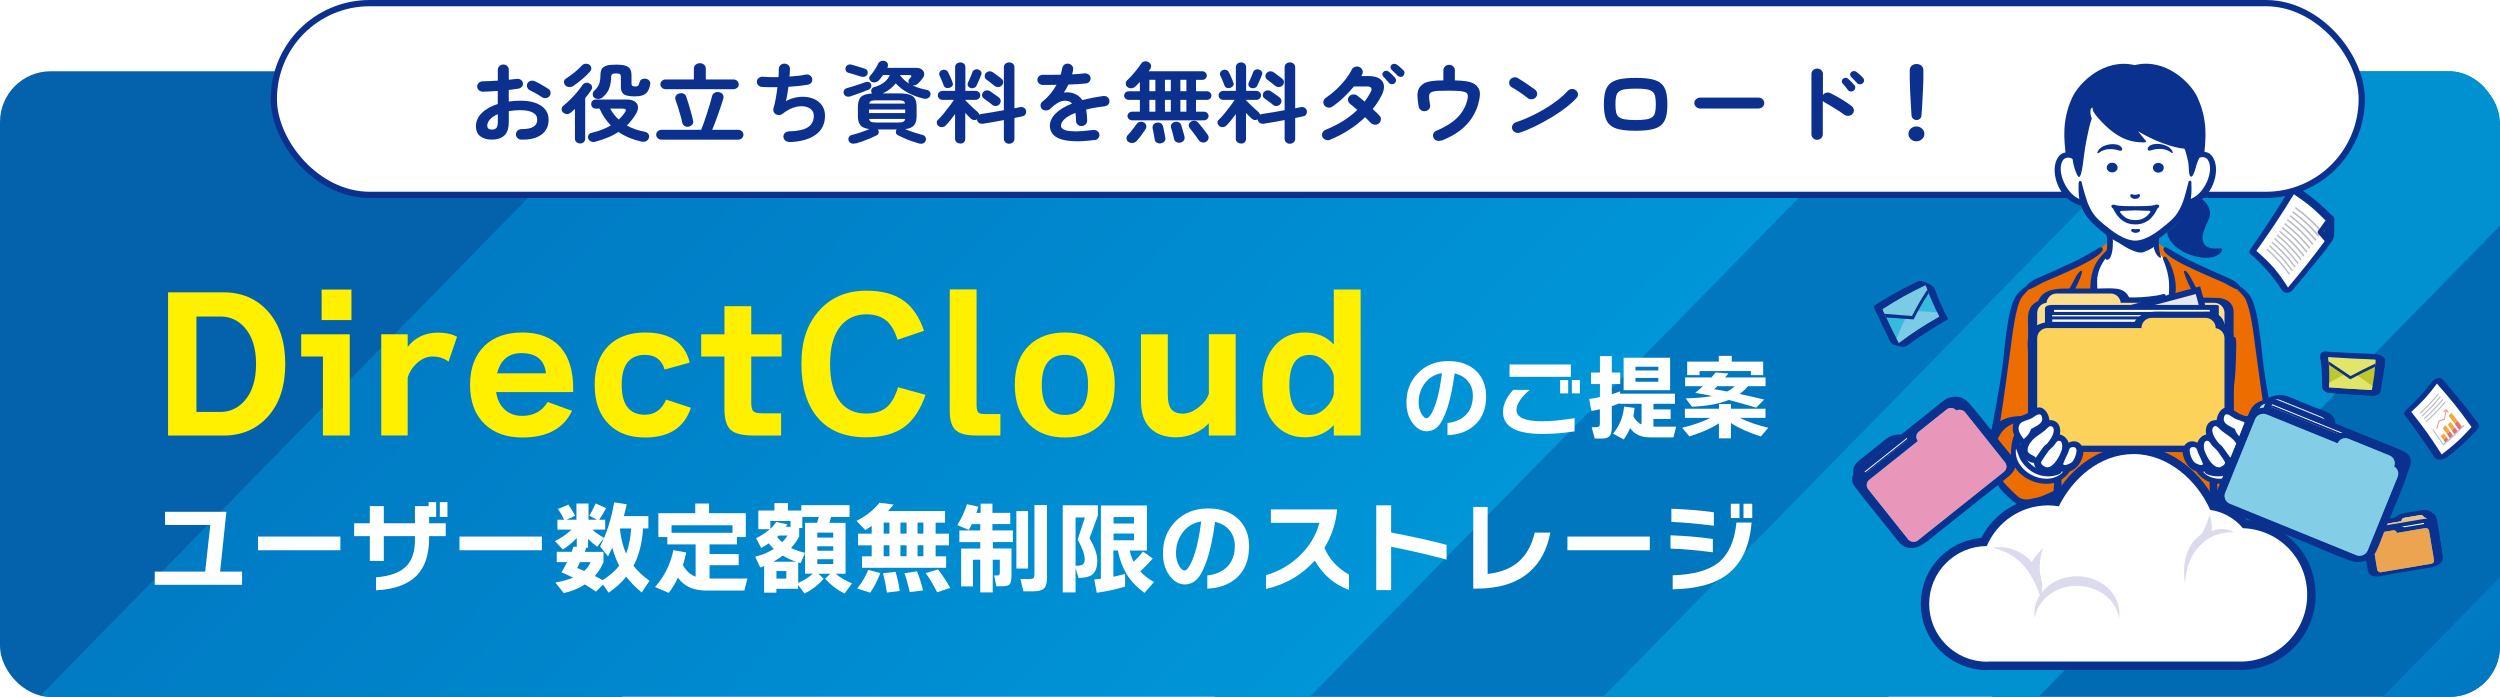 <?xml version="1.0" encoding="UTF-8"?><svg id="_レイヤー_2" xmlns="http://www.w3.org/2000/svg" width="400" height="111.5" xmlns:xlink="http://www.w3.org/1999/xlink" viewBox="0 0 400 111.5"><defs><style>.cls-1{fill:#006bb3;}.cls-2{fill:#fcd25b;}.cls-3{fill:#e66e6d;}.cls-4{fill:#0b308e;}.cls-5,.cls-6{fill:#fff;}.cls-7{fill:#e2bad1;}.cls-8,.cls-9{fill:none;}.cls-10{fill:#fcd357;}.cls-11{fill:#eda451;}.cls-12{fill:#e6c487;}.cls-13{fill:#b8bac4;}.cls-14{fill:#0190d0;filter:url(#drop-shadow-1);}.cls-15{fill:#e1417c;}.cls-9{stroke-linecap:round;stroke-linejoin:round;stroke-width:2.7px;}.cls-9,.cls-16{stroke:#0b318f;}.cls-17{fill:#bfc72c;}.cls-18{fill:#e896b9;}.cls-19{fill:#fdde8a;}.cls-20{fill:#4fabce;}.cls-21{fill:#36bbde;}.cls-22{fill:#0462ac;}.cls-23{fill:#ed6d00;}.cls-16{fill:#e7e8ec;}.cls-24{fill:url(#_名称未設定グラデーション_10);}.cls-25{fill:#83cde7;}.cls-6{stroke:#0b308e;stroke-miterlimit:10;}.cls-26{fill:#c1e5f8;}.cls-27{fill:#dcdbed;}.cls-28{fill:#e2e668;}.cls-29{fill:#7ccbe5;}.cls-30{fill:#fff000;}.cls-31{fill:#0b318f;}.cls-32{fill:#c8c9ca;}.cls-33{fill:url(#_名称未設定グラデーション_30);filter:url(#drop-shadow-2);}.cls-34{fill:#fcdc88;}.cls-35{fill:#0077be;}.cls-36{clip-path:url(#clippath);}.cls-37{fill:#f0aa3f;}.cls-38{fill:#ee9094;}</style><clipPath id="clippath"><rect class="cls-8" y="11.4" width="400" height="100.1" rx="8.11" ry="8.11"/></clipPath><linearGradient id="_名称未設定グラデーション_10" x1="796.09" y1="-409.72" x2="873.37" y2="-409.72" gradientTransform="translate(-886.03 268.17) rotate(44.37) scale(1 2.21)" gradientUnits="userSpaceOnUse"><stop offset="0" stop-color="#007bc4"/><stop offset="1" stop-color="#0065af"/></linearGradient><filter id="drop-shadow-1" x="83.4" y="-54.44" width="371.52" height="377.04" filterUnits="userSpaceOnUse"><feOffset dx="0" dy="0"/><feGaussianBlur result="blur" stdDeviation="5"/><feFlood flood-color="#03c" flood-opacity=".1"/><feComposite in2="blur" operator="in"/><feComposite in="SourceGraphic"/></filter><linearGradient id="_名称未設定グラデーション_30" x1="528.23" y1="-409.53" x2="673.73" y2="-409.53" gradientTransform="translate(-886.03 268.17) rotate(44.37) scale(1 2.21)" gradientUnits="userSpaceOnUse"><stop offset="0" stop-color="#007bc4"/><stop offset="1" stop-color="#0096d8"/></linearGradient><filter id="drop-shadow-2" x="-44.52" y="-179.24" width="439.92" height="443.76" filterUnits="userSpaceOnUse"><feOffset dx="0" dy="0"/><feGaussianBlur result="blur-2" stdDeviation="5"/><feFlood flood-color="#03c" flood-opacity=".2"/><feComposite in2="blur-2" operator="in"/><feComposite in="SourceGraphic"/></filter></defs><g id="_レイヤー_2-2"><g class="cls-36"><polygon class="cls-22" points="18.22 194.42 -94.31 84.47 211.42 -227.62 323.95 -117.68 18.22 194.42"/><polygon class="cls-35" points="121.76 295.59 66.69 241.77 372.42 -70.32 427.49 -16.51 121.76 295.59"/><polygon class="cls-1" points="185.31 357.68 130.24 303.86 435.97 -8.23 491.04 45.59 185.31 357.68"/><polygon class="cls-24" points="217.46 388.72 162.38 334.91 468.11 22.82 523.19 76.63 217.46 388.72"/><polygon class="cls-14" points="134.05 307.59 98.46 272.82 404.19 -39.27 439.78 -4.5 134.05 307.59"/><polygon class="cls-33" points="74.48 249.39 -29.39 147.9 276.34 -164.19 380.21 -62.7 74.48 249.39"/></g><rect class="cls-6" x="43.81" y=".5" width="334.07" height="30.68" rx="15.34" ry="15.34"/><path class="cls-4" d="M83.44,22.35c-.25,0-.46-.1-.64-.26s-.26-.36-.25-.59c0-.24.09-.45.27-.61s.39-.24.64-.23c.82,0,1.44-.11,1.86-.36.42-.25.64-.63.64-1.15s-.23-.87-.7-1.13c-.46-.26-1.12-.39-1.98-.39-.34,0-.66.01-.97.04-.31.03-.61.07-.9.11v1.76c0,.96-.23,1.67-.7,2.12-.47.45-1.15.68-2.04.68-.72,0-1.32-.17-1.8-.52-.48-.34-.72-.9-.72-1.65s.31-1.47.94-2.09c.62-.62,1.47-1.1,2.55-1.44v-2.09c-.43.04-.85.07-1.25.08s-.78.03-1.13.04c-.25,0-.46-.08-.64-.24-.18-.16-.27-.35-.27-.59s.09-.43.26-.59c.17-.16.39-.24.64-.24.35,0,.73-.02,1.14-.04.41-.02.83-.04,1.26-.07v-1.72c0-.24.08-.45.25-.61.17-.16.38-.25.63-.25s.46.08.63.25c.17.16.25.37.25.61v1.58c.23-.02.44-.04.64-.07.2-.03.39-.05.58-.07.25-.04.47,0,.67.13.2.12.32.3.36.53s-.01.43-.16.6c-.15.17-.35.27-.6.31-.21.04-.44.07-.7.1-.25.03-.52.06-.8.1v1.85c.6-.08,1.23-.13,1.9-.13.92,0,1.71.12,2.38.36.67.24,1.19.59,1.55,1.04.36.45.55.99.55,1.62,0,1.04-.38,1.84-1.15,2.41s-1.84.83-3.2.8ZM78.68,20.74c.3,0,.54-.08.71-.24.17-.16.26-.48.26-.97v-1.26c-.54.23-.96.51-1.25.83-.29.32-.44.66-.44,1,0,.42.24.63.72.63ZM86.71,15.54c-.16-.11-.35-.24-.58-.37-.23-.14-.46-.27-.69-.39-.23-.13-.43-.23-.6-.3-.22-.1-.38-.26-.47-.48s-.09-.42,0-.63c.12-.22.3-.37.53-.43.23-.06.46-.05.68.06.21.09.45.21.72.36.27.15.54.3.8.46.26.15.48.29.65.41.2.13.31.31.34.53.03.22-.03.43-.17.62-.15.18-.34.28-.58.31-.24.03-.45-.02-.65-.15Z"/><path class="cls-4" d="M92.83,22.95c-.24,0-.44-.07-.6-.21-.16-.14-.24-.33-.24-.56v-4.75c-.1.09-.2.19-.31.28s-.21.18-.31.27c-.19.17-.4.26-.63.27-.23,0-.44-.08-.64-.25-.16-.13-.24-.31-.24-.53s.09-.41.28-.56c.33-.26.68-.58,1.06-.95.38-.37.74-.76,1.09-1.17.35-.41.64-.79.87-1.14.14-.21.32-.34.54-.39.22-.06.43-.02.64.11.2.1.33.25.38.45s.01.4-.13.6c-.13.21-.28.42-.44.63-.16.21-.34.43-.52.64v6.5c0,.23-.08.42-.24.56-.16.14-.35.21-.58.21ZM91.74,13.75c-.21.13-.44.19-.7.17-.25-.01-.46-.11-.61-.29-.14-.17-.2-.36-.19-.57.01-.21.12-.37.31-.48.27-.18.56-.38.88-.62s.63-.49.92-.75c.29-.26.55-.51.76-.74.16-.17.36-.26.6-.27.24-.01.44.04.6.16.18.14.28.31.3.51.02.2-.04.39-.2.57-.36.42-.79.84-1.29,1.25-.5.42-.97.77-1.38,1.06ZM95.23,22.68c-.26.07-.49.05-.7-.05-.2-.1-.34-.25-.41-.47-.07-.21-.05-.4.05-.57.11-.18.29-.3.55-.36,1.11-.25,2.11-.64,3.01-1.16-.75-.77-1.35-1.67-1.8-2.69h-.55c-.25,0-.44-.07-.58-.21s-.21-.31-.21-.52.07-.38.21-.52c.14-.14.33-.21.58-.21h4.88c.56,0,.99.1,1.29.31.3.21.48.47.52.81.04.33-.04.69-.26,1.08-.21.37-.44.72-.7,1.04-.25.32-.53.63-.82.92.84.47,1.78.8,2.83.99.28.06.49.18.62.37.13.19.16.41.08.65-.08.23-.23.4-.45.5-.22.1-.47.12-.76.06-1.42-.32-2.64-.83-3.65-1.54-.53.34-1.11.65-1.73.9-.62.26-1.29.48-2.01.67ZM95.09,15.64c-.15-.12-.23-.29-.25-.52-.02-.22.05-.42.21-.57.24-.22.43-.44.58-.66.14-.21.25-.47.33-.76.07-.29.11-.66.11-1.08s.07-.77.22-1.02c.15-.25.41-.42.77-.53s.87-.16,1.5-.16,1.14.06,1.5.17.61.29.76.54.22.59.22,1.01v1.3c0,.18.05.3.14.37.09.07.25.11.47.11.2,0,.35-.04.44-.12s.18-.28.25-.59c.05-.21.17-.37.38-.46.2-.09.42-.11.67-.06.24.06.42.17.53.34.11.17.15.36.11.57-.13.71-.38,1.2-.74,1.48-.36.28-.93.42-1.7.42-.85,0-1.44-.11-1.76-.32s-.49-.62-.49-1.22v-1.57c0-.21-.05-.36-.15-.44s-.31-.12-.63-.12-.51.04-.61.12c-.1.08-.16.23-.17.44,0,.55-.07,1.02-.17,1.41-.11.39-.25.74-.45,1.03-.2.29-.44.57-.74.83-.19.16-.42.24-.68.25s-.48-.06-.65-.19ZM98.99,19.13c.4-.36.74-.76,1.02-1.18.26-.38.12-.57-.4-.57h-1.98c.36.66.81,1.25,1.36,1.75Z"/><path class="cls-4" d="M105.84,22.35c-.23,0-.43-.08-.6-.23-.17-.15-.25-.34-.25-.57s.08-.4.25-.55c.17-.15.37-.23.6-.23h6.35c.14-.34.29-.75.46-1.22.17-.47.33-.96.49-1.48.17-.51.32-1,.46-1.47.14-.47.25-.87.33-1.22.06-.25.2-.44.43-.55.23-.12.47-.14.73-.08.25.07.44.19.56.38s.15.42.07.68c-.1.34-.22.72-.36,1.14s-.29.87-.46,1.33c-.16.46-.33.91-.49,1.34-.16.43-.32.81-.46,1.15h4.16c.23,0,.43.08.59.23.17.15.25.34.25.55s-.08.41-.25.57c-.17.15-.36.23-.59.23h-12.28ZM106.5,14.27c-.23,0-.43-.08-.59-.23-.16-.15-.25-.34-.25-.55s.08-.4.25-.55c.17-.15.36-.23.59-.23h4.52v-1.72c0-.27.1-.49.29-.64.19-.16.41-.24.67-.24s.48.08.67.24c.18.16.28.37.28.64v1.72h4.43c.23,0,.43.08.59.23s.25.34.25.55-.08.4-.25.55c-.17.15-.36.23-.59.23h-10.86ZM110.25,20.25c-.26.07-.49.04-.7-.08-.2-.12-.33-.29-.38-.52-.07-.34-.17-.74-.3-1.19-.13-.45-.26-.9-.4-1.34-.14-.45-.27-.83-.39-1.16-.08-.23-.06-.44.06-.63.12-.19.29-.31.51-.38.25-.06.48-.06.69.02s.36.24.45.47c.13.35.26.76.4,1.23.14.48.27.95.4,1.41s.23.87.3,1.22c.06.23.03.43-.1.6s-.31.29-.55.35Z"/><path class="cls-4" d="M126.28,22.71c-.25,0-.46-.07-.64-.23-.18-.16-.28-.36-.3-.59,0-.23.07-.44.25-.61.17-.17.39-.26.64-.26,1.43-.04,2.45-.26,3.06-.68s.92-1.02.92-1.81c0-.44-.15-.79-.46-1.05-.3-.26-.7-.42-1.2-.47-.49-.05-1.04.02-1.62.22s-1.17.53-1.74.99c-.15.12-.32.18-.52.19-.2,0-.38-.04-.55-.13-.16-.1-.27-.24-.34-.41-.07-.17-.08-.34-.03-.52.14-.45.26-.97.37-1.58.11-.61.2-1.21.27-1.82-.49,0-.95.01-1.38,0-.43,0-.8-.02-1.12-.04-.24-.02-.44-.12-.59-.29-.16-.18-.22-.38-.2-.6.02-.22.12-.41.31-.55.19-.14.4-.21.64-.19.33.03.71.05,1.15.06s.89,0,1.36,0c.02-.26.03-.5.04-.72,0-.22.01-.41.01-.58,0-.23.08-.43.25-.6.17-.16.37-.25.62-.26.25,0,.46.07.64.22.18.16.27.35.27.59,0,.16,0,.34-.02.56-.01.21-.03.45-.05.7,1-.06,1.86-.16,2.59-.32.24-.05.46,0,.67.12.2.13.33.3.37.53.05.22,0,.43-.12.62-.13.19-.31.3-.55.35-.43.07-.91.14-1.45.2-.54.06-1.1.1-1.68.14-.05.41-.11.81-.18,1.21-.07.4-.14.75-.21,1.07.56-.3,1.13-.5,1.71-.6s1.14-.12,1.68-.04c.54.08,1.02.24,1.45.49.43.25.77.59,1.02,1,.25.42.38.91.38,1.48,0,1.33-.5,2.35-1.51,3.07-1.01.72-2.41,1.11-4.19,1.16Z"/><path class="cls-4" d="M136.08,15.42c-.22.07-.43.07-.64,0-.21-.08-.35-.21-.43-.42-.06-.19-.05-.37.03-.54s.23-.29.46-.36c.27-.07.59-.17.96-.28.37-.11.73-.23,1.09-.35s.66-.23.9-.32c.19-.07.38-.08.55-.03.18.06.3.17.37.35.07.18.06.35-.01.51-.08.16-.22.29-.42.37-.25.1-.55.22-.89.36-.34.13-.69.26-1.04.38s-.66.23-.93.32ZM137.81,12.27c-.16-.06-.37-.12-.64-.2l-.79-.24c-.26-.08-.48-.14-.64-.19-.19-.05-.32-.16-.4-.34-.08-.18-.09-.35-.03-.52.07-.19.19-.32.37-.4s.37-.09.57-.04c.17.05.39.11.67.2l.82.25c.27.08.49.15.65.21.2.07.33.18.4.35.07.17.07.35,0,.53-.07.17-.2.29-.4.36-.19.07-.39.08-.59.01ZM136.9,22.93c-.27.08-.5.07-.7,0-.2-.08-.34-.22-.42-.43-.07-.2-.06-.38.04-.56.09-.18.27-.3.52-.36.41-.1.87-.24,1.39-.41.51-.17.97-.34,1.37-.52-.69-.08-1.17-.29-1.44-.62-.27-.33-.4-.84-.4-1.52v-1.37c0-.76.16-1.3.49-1.62.32-.33.91-.51,1.76-.56-.01-.02-.02-.04-.03-.06,0-.02-.02-.04-.03-.06-.08-.19-.08-.37,0-.55.07-.18.22-.3.43-.36,1.27-.36,2.1-1.01,2.49-1.93h-1.08c-.25.35-.48.64-.69.88-.15.15-.34.25-.57.29s-.44,0-.63-.11c-.16-.1-.26-.24-.31-.42-.05-.18,0-.34.12-.49.14-.16.29-.35.46-.57.17-.22.32-.46.47-.71.15-.25.27-.47.36-.68.09-.19.24-.32.46-.41s.44-.08.67.01c.21.08.35.21.41.41.06.2.05.39-.04.59l-.03.07h4.61c.39,0,.7.09.92.26s.35.39.37.66c.02.27-.08.54-.31.83-.1.12-.19.23-.27.33-.08.1-.17.2-.28.3-.29.34-.62.47-1,.41.33.17.68.31,1.06.43.38.12.78.22,1.21.3.23.05.4.15.5.31.1.16.13.35.08.55s-.18.36-.4.47c-.21.11-.45.13-.71.06-.88-.21-1.7-.52-2.46-.92-.76-.4-1.42-.91-1.97-1.51-.25.32-.55.61-.9.89-.35.28-.74.51-1.18.71h2.52c.75,0,1.33.07,1.75.2.42.13.72.35.89.67.17.32.26.76.26,1.33v1.37c0,.69-.13,1.2-.4,1.53-.26.33-.74.53-1.43.62.41.18.87.35,1.39.52.51.17.96.3,1.34.39.26.07.43.19.52.38s.1.37.03.56c-.07.21-.21.35-.41.43-.21.08-.44.08-.71,0-.33-.09-.7-.21-1.1-.35-.4-.14-.8-.29-1.17-.46-.38-.16-.71-.32-1-.46-.21-.11-.33-.25-.37-.42s0-.34.09-.5c0,0,0-.02,0-.02,0,0,0-.01,0-.02h-2.96s0,.04.03.06c.09.17.12.34.08.5-.04.17-.16.3-.38.41-.27.14-.59.29-.97.45-.38.16-.77.31-1.17.46-.4.14-.77.26-1.12.36ZM139.04,18.09h5.79v-.57h-5.79v.57ZM140.16,19.6h3.55c.38,0,.65-.04.81-.11.16-.08.26-.23.3-.46h-5.76c.04.23.14.39.3.46.16.07.43.11.81.11ZM139.07,16.58h5.74c-.04-.21-.14-.36-.3-.43-.16-.07-.42-.1-.79-.1h-3.55c-.37,0-.63.04-.79.1-.16.07-.26.21-.3.43ZM145.48,13.39c-.09-.11-.13-.24-.13-.39s.04-.27.13-.36c.05-.05.09-.09.13-.13s.08-.09.13-.15c.08-.1.1-.19.07-.25s-.12-.1-.26-.1h-1.53v.06c.2.27.44.52.68.74.24.22.51.42.79.59Z"/><path class="cls-4" d="M153.64,22.96c-.22,0-.41-.07-.58-.2-.17-.14-.25-.32-.25-.55v-3.96c-.25.34-.51.68-.77,1.01s-.51.6-.74.83c-.16.15-.35.23-.58.25s-.42-.05-.59-.2c-.16-.14-.24-.31-.25-.5s.07-.36.22-.5c.24-.22.52-.53.83-.9s.62-.77.93-1.18.56-.77.76-1.08h-1.81c-.21,0-.39-.07-.54-.21-.15-.14-.22-.31-.22-.52,0-.2.08-.36.22-.5.15-.14.33-.21.54-.21h2.01v-3.79c0-.23.08-.42.25-.56.17-.14.36-.21.58-.21s.42.07.58.21c.15.14.23.33.23.56v3.79h1.62c.21,0,.39.07.54.21.15.14.22.31.22.5,0,.21-.08.38-.22.52-.15.14-.33.21-.54.21h-1.62v.08c.18.18.39.39.64.64.25.25.5.49.75.71.25.23.45.4.6.53.13.12.21.26.24.42.11-.07.23-.12.37-.13.47-.07,1.02-.15,1.65-.26s1.27-.22,1.91-.34v-6.87c0-.24.08-.43.25-.57.17-.14.36-.21.59-.21s.43.07.6.21c.17.14.25.33.25.57v6.57c.17-.04.33-.07.48-.1.15-.03.29-.06.42-.09.23-.05.44-.01.62.1.18.11.3.27.34.48.04.21,0,.41-.09.57s-.26.28-.49.32c-.19.04-.39.08-.61.13s-.44.09-.67.14v3.33c0,.23-.08.42-.25.57-.17.14-.37.22-.6.22s-.43-.07-.59-.22c-.16-.15-.25-.33-.25-.57v-3c-.58.11-1.16.22-1.74.32-.58.1-1.1.18-1.57.26-.25.04-.47,0-.66-.12-.19-.12-.3-.29-.33-.53l-.02-.04c-.14.09-.3.13-.47.11-.17-.02-.33-.09-.46-.21-.12-.1-.26-.24-.43-.41s-.33-.34-.5-.53v4.17c0,.23-.08.42-.23.55-.16.13-.35.2-.58.2ZM151.96,14.04c-.21.07-.4.08-.58.02-.18-.06-.31-.19-.39-.4-.04-.13-.1-.3-.19-.5-.08-.2-.17-.4-.26-.61-.09-.21-.16-.37-.22-.49-.07-.18-.06-.35.02-.51.08-.16.21-.28.4-.34.21-.07.4-.08.58,0s.31.2.39.38c.06.11.14.27.23.48s.19.42.28.63.15.38.19.5c.08.19.08.35-.01.5s-.24.26-.43.34ZM155.27,14.09c-.19-.08-.32-.19-.4-.36-.07-.16-.07-.33,0-.5.07-.13.15-.3.24-.52s.18-.43.27-.64.16-.38.19-.51c.08-.2.21-.33.4-.41.19-.08.38-.09.57-.02s.33.17.43.32.1.33.02.53c-.05.15-.12.34-.22.56s-.19.44-.29.66c-.09.21-.18.39-.25.53-.08.16-.21.27-.4.34-.19.07-.38.07-.58,0ZM158.75,16.76c-.1-.08-.24-.19-.4-.32-.17-.13-.34-.25-.52-.38-.17-.13-.32-.23-.43-.31-.17-.12-.26-.29-.27-.49-.01-.21.05-.38.18-.53.15-.16.33-.25.54-.27.21-.02.41.03.6.16.11.07.25.17.43.3l.54.38c.18.13.32.23.42.31.17.14.26.32.27.53s-.07.4-.22.57c-.15.15-.33.23-.55.25-.22.01-.42-.05-.58-.19ZM159.12,13.74c-.09-.08-.22-.19-.39-.32s-.34-.26-.51-.4c-.17-.13-.31-.24-.42-.31-.16-.13-.25-.3-.25-.5,0-.2.05-.38.19-.53.16-.16.34-.25.55-.27.2-.02.4.04.59.17.11.07.25.18.43.31.17.13.35.26.53.39.18.13.32.24.42.34.17.14.25.31.25.52s-.08.39-.24.55c-.16.15-.35.23-.57.24-.22,0-.41-.06-.58-.2Z"/><path class="cls-4" d="M175.16,22.39c-1.34.18-2.47.25-3.38.2-.92-.04-1.65-.17-2.21-.38-.55-.21-.96-.5-1.21-.86-.25-.36-.38-.77-.38-1.22,0-.7.3-1.35.91-1.96.6-.61,1.48-1.14,2.63-1.6-.16-.19-.35-.31-.58-.38-.5-.14-.99-.09-1.47.15-.48.24-.96.6-1.42,1.06-.17.17-.39.26-.67.27s-.5-.06-.67-.23c-.16-.18-.23-.38-.22-.62.01-.23.12-.42.31-.57.49-.39.92-.82,1.29-1.27.38-.46.69-.93.95-1.41-.43,0-.83.02-1.21.02-.38,0-.7,0-.97,0-.25,0-.46-.08-.63-.25-.17-.16-.25-.36-.25-.59,0-.23.1-.42.28-.57s.39-.22.64-.21c.35,0,.77.01,1.26,0s1.01-.01,1.55-.02c.05-.18.09-.35.13-.52s.08-.34.11-.5c.04-.23.15-.42.33-.57.18-.14.39-.2.64-.17.25.03.45.13.6.31.15.18.21.38.18.62,0,.12-.03.25-.06.38-.03.13-.06.26-.1.39.38-.02.73-.04,1.06-.06.33-.02.62-.05.88-.09.25-.03.47.03.67.16.2.14.31.32.34.55.03.23-.03.44-.19.62-.16.18-.35.28-.59.29-.37.04-.79.07-1.27.1-.48.03-.98.05-1.5.07-.22.46-.46.89-.72,1.29.24-.05.47-.06.69-.05.22.01.43.05.63.1.3.08.59.2.88.39.28.18.54.44.76.76.49-.13,1.01-.25,1.56-.36.55-.11,1.14-.21,1.76-.29.24-.04.46.01.66.15.2.13.31.32.34.55.04.23-.01.44-.16.62-.15.18-.35.28-.6.32-.58.07-1.11.14-1.6.23-.49.09-.94.18-1.36.29.05.25.09.53.12.83s.04.62.04.97c0,.23-.09.43-.26.59-.17.16-.39.25-.64.25s-.46-.08-.63-.25-.25-.36-.25-.59c0-.48-.03-.9-.09-1.27-.82.32-1.41.66-1.77,1.02-.37.36-.55.71-.55,1.04,0,.25.16.46.48.62.32.16.85.25,1.6.27s1.77-.05,3.07-.21c.24-.03.46.03.66.16.2.13.31.32.34.55.03.22-.03.42-.18.6-.15.18-.34.29-.58.32Z"/><path class="cls-4" d="M181.15,19.25c-.21,0-.39-.07-.53-.2-.15-.13-.22-.3-.22-.48s.07-.36.22-.5c.14-.13.32-.2.53-.2h1.23v-1.89h-1.78c-.2,0-.38-.07-.52-.2-.15-.13-.22-.3-.22-.48,0-.2.08-.36.22-.5.15-.14.32-.2.52-.2h1.78v-1.5c-.12.13-.24.26-.35.38-.12.12-.23.23-.34.34-.18.17-.39.27-.64.3-.24.03-.47-.03-.67-.2-.17-.13-.26-.31-.26-.53,0-.22.07-.41.23-.55.24-.22.5-.5.79-.81.29-.32.55-.64.81-.97.25-.33.46-.61.61-.84.14-.22.33-.36.56-.4s.45,0,.65.12c.21.12.34.28.39.48.05.2.01.39-.1.57-.04.07-.08.13-.13.2-.05.07-.1.14-.15.21h8.57c.2,0,.37.07.52.2.14.14.22.3.22.48,0,.2-.07.36-.22.5-.15.14-.32.2-.52.2h-.99v1.82h1.72c.21,0,.39.07.53.2.14.13.22.3.22.5s-.07.35-.22.48c-.14.14-.32.2-.53.2h-1.72v1.89h1.27c.2,0,.37.07.52.2.15.14.22.3.22.5s-.08.35-.22.48c-.15.14-.33.2-.52.2h-11.47ZM180.55,22.71c-.19-.13-.29-.31-.31-.53-.02-.22.05-.42.21-.57.13-.13.28-.3.46-.52s.35-.43.52-.66.31-.42.42-.57c.12-.19.29-.31.52-.36.22-.05.43-.03.62.08.21.1.34.26.4.47.06.21.03.41-.09.59-.11.17-.25.37-.42.62s-.34.48-.52.71-.34.42-.48.57c-.16.18-.36.29-.61.33-.25.04-.48-.01-.7-.16ZM183.9,14.59h.96v-1.82h-.96v1.82ZM183.9,17.87h.96v-1.89h-.96v1.89ZM185.76,22.93c-.24.05-.46.01-.66-.1-.2-.11-.31-.28-.34-.49-.02-.13-.05-.31-.1-.55s-.09-.47-.13-.71-.08-.42-.11-.55c-.04-.22,0-.42.13-.59s.3-.27.52-.31c.24-.05.45-.02.64.08s.31.27.37.51c.04.12.08.3.13.55.05.24.1.48.14.72.04.24.08.42.1.55.04.23,0,.43-.13.58s-.31.25-.55.3ZM186.39,14.59h.94v-1.82h-.94v1.82ZM186.39,17.87h.94v-1.89h-.94v1.89ZM188.89,22.81c-.25.06-.47.03-.67-.08-.2-.11-.32-.26-.37-.47-.03-.15-.08-.34-.13-.57-.06-.23-.12-.46-.18-.69-.06-.23-.12-.41-.17-.55-.07-.22-.04-.42.08-.6.12-.17.29-.29.51-.34.23-.06.44-.04.64.05.2.09.33.25.4.48.05.13.11.32.17.55.06.24.13.47.2.71.07.23.12.42.15.56.05.22.02.42-.1.6-.11.18-.29.29-.53.34ZM188.86,14.59h.96v-1.82h-.96v1.82ZM188.86,17.87h.96v-1.89h-.96v1.89ZM192.99,22.68c-.21.12-.43.15-.67.1-.23-.06-.41-.18-.53-.36-.1-.16-.24-.36-.42-.61s-.36-.49-.55-.73c-.19-.24-.34-.44-.47-.6-.13-.16-.18-.33-.14-.53.04-.19.14-.35.31-.47.18-.12.38-.17.6-.16.22.01.4.1.55.26.15.16.32.36.52.61.2.25.39.5.58.74.19.25.34.45.45.61.14.2.19.4.14.62-.04.22-.17.39-.38.52Z"/><path class="cls-4" d="M198.56,22.96c-.22,0-.41-.07-.58-.2-.17-.14-.25-.32-.25-.55v-3.96c-.25.34-.51.68-.77,1.01s-.51.6-.74.83c-.16.15-.35.23-.58.25s-.42-.05-.59-.2c-.16-.14-.24-.31-.25-.5s.07-.36.22-.5c.24-.22.52-.53.83-.9s.62-.77.93-1.18.56-.77.76-1.08h-1.81c-.21,0-.39-.07-.54-.21-.15-.14-.22-.31-.22-.52,0-.2.08-.36.22-.5.15-.14.33-.21.54-.21h2.01v-3.79c0-.23.08-.42.25-.56.17-.14.36-.21.58-.21s.42.07.58.21c.15.14.23.33.23.56v3.79h1.62c.21,0,.39.07.54.21.15.14.22.31.22.5,0,.21-.08.38-.22.52-.15.14-.33.21-.54.21h-1.62v.08c.18.18.39.39.64.64.25.25.5.49.75.71.25.23.45.4.6.53.13.12.21.26.24.42.11-.07.23-.12.37-.13.47-.07,1.02-.15,1.65-.26s1.27-.22,1.91-.34v-6.87c0-.24.08-.43.25-.57.17-.14.36-.21.59-.21s.43.07.6.21c.17.14.25.33.25.57v6.57c.17-.04.33-.07.48-.1.15-.03.29-.06.42-.09.23-.05.44-.01.62.1.18.11.3.27.34.48.04.21,0,.41-.09.57s-.26.28-.49.32c-.19.04-.39.08-.61.13s-.44.09-.67.14v3.33c0,.23-.08.42-.25.57-.17.14-.37.22-.6.22s-.43-.07-.59-.22c-.16-.15-.25-.33-.25-.57v-3c-.58.11-1.16.22-1.74.32-.58.1-1.1.18-1.57.26-.25.04-.47,0-.66-.12-.19-.12-.3-.29-.33-.53l-.02-.04c-.14.09-.3.13-.47.11-.17-.02-.33-.09-.46-.21-.12-.1-.26-.24-.43-.41s-.33-.34-.5-.53v4.17c0,.23-.08.42-.23.55-.16.13-.35.2-.58.2ZM196.88,14.04c-.21.07-.4.08-.58.02-.18-.06-.31-.19-.39-.4-.04-.13-.1-.3-.19-.5-.08-.2-.17-.4-.26-.61-.09-.21-.16-.37-.22-.49-.07-.18-.06-.35.02-.51.08-.16.21-.28.4-.34.21-.07.4-.08.58,0s.31.2.39.38c.06.11.14.27.23.48s.19.42.28.63.15.38.19.5c.08.19.08.35-.01.5s-.24.26-.43.34ZM200.19,14.09c-.19-.08-.32-.19-.4-.36-.07-.16-.07-.33,0-.5.07-.13.15-.3.24-.52s.18-.43.27-.64.16-.38.19-.51c.08-.2.21-.33.4-.41.19-.08.38-.09.57-.02s.33.17.43.32.1.33.02.53c-.05.15-.12.34-.22.56s-.19.44-.29.66c-.09.21-.18.39-.25.53-.08.16-.21.27-.4.34-.19.07-.38.07-.58,0ZM203.67,16.76c-.1-.08-.24-.19-.4-.32-.17-.13-.34-.25-.52-.38-.17-.13-.32-.23-.43-.31-.17-.12-.26-.29-.27-.49-.01-.21.05-.38.18-.53.15-.16.33-.25.54-.27.21-.02.41.03.6.16.11.07.25.17.43.3l.54.38c.18.13.32.23.42.31.17.14.26.32.27.53s-.07.4-.22.57c-.15.15-.33.23-.55.25-.22.01-.42-.05-.58-.19ZM204.04,13.74c-.09-.08-.22-.19-.39-.32s-.34-.26-.51-.4c-.17-.13-.31-.24-.42-.31-.16-.13-.25-.3-.25-.5,0-.2.05-.38.19-.53.16-.16.34-.25.55-.27.2-.02.4.04.59.17.11.07.25.18.43.31.17.13.35.26.53.39.18.13.32.24.42.34.17.14.25.31.25.52s-.08.39-.24.55c-.16.15-.35.23-.57.24-.22,0-.41-.06-.58-.2Z"/><path class="cls-4" d="M212.81,22.37c-.23.09-.46.1-.7,0s-.41-.24-.52-.46c-.1-.21-.1-.43,0-.66.09-.22.26-.38.49-.48,2.05-.82,3.74-1.88,5.08-3.18-.22-.2-.43-.38-.63-.55-.2-.17-.37-.31-.51-.42-.2-.15-.31-.34-.34-.57-.03-.23.04-.44.19-.63.16-.19.37-.29.63-.31s.48.04.67.19c.16.12.34.27.54.43s.41.35.63.53c.18-.24.35-.49.51-.74.16-.25.31-.51.45-.77.32-.62.11-.92-.63-.92h-2.04c-.51.62-1.07,1.21-1.68,1.79-.61.58-1.21,1.06-1.77,1.44-.2.14-.43.19-.68.15-.25-.04-.46-.16-.61-.36-.14-.2-.19-.41-.14-.64s.17-.42.38-.56c.58-.39,1.14-.83,1.67-1.33.53-.5,1.01-1.01,1.44-1.56.42-.55.77-1.08,1.03-1.6.11-.21.28-.37.52-.46.24-.09.47-.08.7.02.23.09.39.25.49.48s.09.45-.02.67c-.02.05-.04.1-.07.15-.03.05-.06.1-.08.15h1.15c.77,0,1.36.14,1.77.41.41.27.65.65.7,1.13.05.48-.09,1.03-.42,1.64-.19.36-.4.72-.63,1.07-.23.35-.48.69-.75,1.02.23.21.44.4.63.59.19.19.35.35.48.5.17.19.24.4.2.64-.04.24-.15.44-.35.6-.2.15-.43.21-.68.17-.25-.03-.47-.14-.64-.32-.1-.12-.22-.25-.38-.4-.15-.14-.31-.3-.48-.47-.77.75-1.62,1.42-2.57,2.03-.94.61-1.95,1.13-3.03,1.57ZM223.13,13.34c-.13.1-.29.15-.47.13-.19-.01-.33-.09-.44-.22-.11-.14-.25-.31-.43-.5s-.33-.37-.47-.52c-.1-.1-.15-.23-.14-.37,0-.14.07-.27.2-.39.11-.1.24-.15.4-.15.15,0,.3.05.43.15.15.11.32.27.52.46.2.2.36.37.49.53.11.14.16.29.14.46-.01.16-.09.3-.23.41ZM224.54,12.13c-.12.12-.27.18-.46.17s-.34-.07-.46-.19c-.12-.13-.27-.29-.46-.47-.18-.18-.36-.35-.52-.5-.1-.09-.15-.21-.16-.36s.05-.28.16-.4c.11-.1.24-.16.4-.17.16,0,.3.03.43.11.16.1.34.25.55.43.21.18.38.35.52.5.13.12.19.27.18.43s-.07.31-.19.43Z"/><path class="cls-4" d="M230.63,22.46c-.23.09-.46.11-.7.05s-.42-.2-.54-.41-.14-.44-.07-.67.23-.4.46-.49c1.46-.62,2.57-1.31,3.34-2.07.77-.76,1.29-1.63,1.57-2.59.1-.33.16-.59.17-.79.01-.2-.02-.37-.1-.51-.08-.11-.22-.2-.43-.27-.21-.07-.52-.12-.93-.15-.41-.03-.96-.05-1.65-.05s-1.26.01-1.65.03c-.39.02-.69.07-.88.13-.19.06-.33.15-.43.26-.1.12-.15.32-.14.59s.06.7.16,1.27c.05.23,0,.45-.15.64-.15.2-.35.31-.61.35-.25.04-.48-.01-.68-.15-.2-.14-.33-.33-.38-.56-.1-.6-.16-1.1-.19-1.5s0-.75.08-1.04c.08-.29.23-.55.45-.78.21-.22.45-.4.73-.52s.64-.21,1.1-.27,1.05-.1,1.78-.1v-1.62c0-.24.09-.45.27-.62s.39-.25.64-.25.48.08.66.25.27.37.27.62v1.62c.7.02,1.28.06,1.74.13s.84.17,1.13.31c.29.14.54.33.74.57.29.36.42.77.4,1.23-.02.46-.12,1.01-.31,1.67-.21.72-.54,1.43-1,2.13-.46.7-1.08,1.36-1.86,1.97-.78.61-1.77,1.15-2.96,1.63Z"/><path class="cls-4" d="M244.45,15.7c-.38-.3-.8-.61-1.27-.93-.47-.32-.89-.58-1.27-.79-.22-.13-.36-.31-.42-.54-.06-.23-.03-.45.1-.65.14-.21.33-.34.58-.4.24-.06.48-.03.7.11.27.16.58.35.92.58.34.23.68.45,1,.68.32.22.59.42.8.57.2.15.32.34.35.58.04.24-.03.45-.19.64-.16.19-.37.3-.62.33-.25.03-.48-.03-.68-.17ZM243.17,21.21c-.24.08-.48.08-.71-.03-.23-.1-.4-.27-.49-.49-.09-.22-.08-.45.03-.66.11-.22.29-.37.52-.46.8-.26,1.6-.58,2.42-.97.81-.38,1.59-.8,2.34-1.25.74-.45,1.42-.92,2.04-1.4.61-.48,1.12-.95,1.5-1.39.17-.19.38-.29.64-.32.25-.03.48.04.67.2.2.15.31.34.34.58.03.24-.04.45-.21.64-.41.47-.95.96-1.63,1.49s-1.44,1.05-2.28,1.56c-.84.51-1.7.99-2.59,1.43-.89.44-1.75.8-2.59,1.08Z"/><path class="cls-4" d="M261.7,20.92c-1.03,0-1.87-.07-2.54-.21-.66-.14-1.18-.37-1.55-.7-.37-.33-.63-.76-.77-1.3s-.22-1.21-.22-2.02.07-1.47.22-2.02.4-.98.77-1.3c.37-.33.89-.56,1.55-.7.66-.14,1.51-.21,2.54-.21s1.89.07,2.55.21,1.17.37,1.54.7c.37.33.63.76.77,1.3s.22,1.21.22,2.02-.07,1.48-.22,2.02-.4.98-.77,1.3c-.37.33-.88.56-1.54.7-.66.14-1.51.21-2.55.21ZM261.7,19.21c.71,0,1.28-.04,1.7-.11.42-.07.75-.19.97-.37.22-.18.38-.43.45-.76.08-.33.11-.76.11-1.28s-.04-.95-.11-1.28c-.07-.33-.22-.59-.45-.76-.22-.18-.55-.3-.97-.37-.42-.07-.99-.1-1.7-.1s-1.26.04-1.69.1c-.43.07-.76.19-.98.37-.22.18-.38.43-.45.76-.08.33-.11.76-.11,1.28s.04.95.11,1.28c.07.33.22.59.45.76.22.18.55.3.98.37.43.07.99.11,1.69.11Z"/><path class="cls-4" d="M272.02,17.36c-.25,0-.47-.09-.65-.26-.18-.17-.28-.38-.28-.61s.09-.45.28-.62.4-.25.65-.25h9.33c.26,0,.48.08.66.25s.27.37.27.62-.09.44-.27.61c-.18.17-.4.26-.66.26h-9.33Z"/><path class="cls-4" d="M290.74,22.37c-.25,0-.46-.09-.64-.26-.18-.17-.27-.38-.27-.61v-9.67c0-.24.09-.45.27-.61s.39-.25.64-.25.48.08.66.25.27.37.27.61v3.37c.13-.19.31-.31.54-.37s.45-.04.67.08c.59.29,1.19.62,1.8.99.61.37,1.15.73,1.59,1.08.2.15.31.35.34.6.03.25-.05.46-.22.65-.16.18-.37.28-.63.3s-.49-.04-.69-.19c-.28-.21-.6-.42-.97-.66-.37-.23-.73-.46-1.09-.68s-.7-.41-1-.57c-.16-.08-.28-.19-.36-.31v5.38c0,.23-.09.44-.27.61-.18.17-.4.26-.66.26ZM296.58,14.51c-.13.1-.29.14-.47.13s-.33-.1-.44-.24c-.1-.14-.24-.31-.4-.52-.17-.21-.33-.38-.46-.53-.09-.1-.13-.23-.12-.38,0-.15.08-.28.21-.38.12-.1.26-.15.41-.14.15,0,.29.07.41.17.15.12.32.28.51.48.19.2.35.38.48.54.11.14.15.29.13.46-.03.16-.11.3-.25.41ZM298.03,13.32c-.13.12-.29.18-.47.17-.18,0-.33-.08-.44-.21-.12-.13-.27-.29-.45-.48s-.34-.35-.49-.5c-.1-.1-.15-.23-.16-.37s.06-.28.19-.4c.11-.1.24-.16.4-.16.15,0,.3.04.43.13.15.11.33.26.54.45.21.19.38.36.52.52.11.12.16.26.15.43s-.08.31-.21.43Z"/><path class="cls-4" d="M306.62,22.61c-.35,0-.65-.12-.9-.35-.25-.23-.37-.51-.37-.84s.12-.61.37-.84c.25-.23.55-.35.9-.35s.65.12.9.35c.25.23.38.51.38.84s-.12.61-.38.84c-.25.23-.55.35-.9.35ZM306.62,19.2c-.2,0-.37-.07-.52-.2-.15-.13-.23-.29-.25-.49-.03-.35-.06-.76-.08-1.22-.03-.46-.05-.93-.08-1.41-.03-.48-.05-.94-.07-1.38-.02-.44-.04-.83-.04-1.16s-.02-.58-.02-.74v-1.39c0-.27.1-.5.31-.69.2-.19.46-.28.77-.28s.58.09.79.28c.21.19.31.42.31.69v1.39c0,.16,0,.41-.02.74-.02.34-.03.72-.05,1.16-.02.44-.04.9-.07,1.38-.03.48-.05.95-.08,1.41-.03.46-.06.86-.09,1.22-.01.2-.09.36-.24.49-.15.13-.33.2-.54.2Z"/><path class="cls-30" d="M45.64,58.23c0,3.52-.91,6.31-2.73,8.37-1.82,2.06-4.22,3.09-7.2,3.09h-8.82v-22.92h8.82c2.98,0,5.38,1.03,7.2,3.09,1.82,2.06,2.73,4.85,2.73,8.37ZM40.97,58.23c0-2.5-.61-4.45-1.83-5.83-1.06-1.17-2.34-1.76-3.84-1.76h-3.87v15.27h3.87c1.5,0,2.78-.6,3.84-1.79,1.22-1.4,1.83-3.37,1.83-5.89Z"/><path class="cls-30" d="M55.96,69.68h-4.29v-12.64h-3.48v-3.55h7.77v16.19ZM56.23,51.21h-4.77v-4.88h4.77v4.88Z"/><path class="cls-30" d="M73.12,53.9l-1.35,3.95c-.76-.54-1.62-.81-2.58-.81-.9,0-1.75.38-2.55,1.12-.7.67-1.17,1.42-1.41,2.25v9.26h-4.23v-16.19h4.23v2.02c1.18-1.52,2.81-2.28,4.89-2.28,1.18,0,2.18.22,3,.66Z"/><path class="cls-30" d="M91.71,62.73h-12.33c.18,1.23.66,2.18,1.44,2.86.72.63,1.63.95,2.73.95,1.82,0,3.18-.74,4.08-2.22l3.9,1.41c-1.36,2.85-4.01,4.27-7.95,4.27-2.52,0-4.53-.71-6.03-2.14-1.56-1.5-2.34-3.6-2.34-6.29s.79-4.79,2.37-6.29c1.48-1.39,3.47-2.08,5.97-2.08,2.64,0,4.66.76,6.06,2.29,1.4,1.53,2.1,3.76,2.1,6.68v.55ZM79.53,59.73h7.83c-.24-2.15-1.56-3.23-3.96-3.23-2.02,0-3.31,1.08-3.87,3.23Z"/><path class="cls-30" d="M110.54,65.24c-1.04,3.18-3.49,4.76-7.35,4.76-2.44,0-4.37-.71-5.79-2.14-1.5-1.48-2.25-3.58-2.25-6.29s.75-4.81,2.25-6.29c1.44-1.39,3.38-2.08,5.82-2.08,3.96,0,6.34,1.61,7.14,4.82l-4.02,1.1c-.46-1.56-1.5-2.34-3.12-2.34-2.5,0-3.75,1.6-3.75,4.79s1.24,4.79,3.72,4.79c1.56,0,2.69-.81,3.39-2.42l3.96,1.3Z"/><path class="cls-30" d="M125.06,57.04h-4.86v7.3c0,.77.11,1.26.33,1.47s.71.32,1.47.32h2.97v3.55h-4.44c-1.76,0-2.97-.3-3.63-.91-.66-.61-.99-1.74-.99-3.39v-8.34h-3.72v-3.55h3.72v-4.5h4.29v4.5h4.86v3.55Z"/><path class="cls-30" d="M148.09,63.16c-.8,2.31-1.89,3.99-3.27,5.05-1.54,1.17-3.63,1.76-6.27,1.76-3.32,0-5.87-1.03-7.65-3.07-1.78-2.05-2.67-4.94-2.67-8.67s.94-6.4,2.83-8.53,4.41-3.19,7.57-3.19c2.52,0,4.53.55,6.03,1.65,1.4,1.04,2.46,2.63,3.18,4.76l-4.23,1.44c-.46-1.46-1.08-2.51-1.88-3.13-.79-.62-1.82-.94-3.1-.94-1.72,0-3.09.62-4.11,1.85-1.14,1.37-1.71,3.4-1.71,6.09s.55,4.75,1.65,6.12c.98,1.21,2.36,1.82,4.14,1.82,1.34,0,2.4-.32,3.19-.95.79-.63,1.42-1.72,1.9-3.26l4.38,1.21Z"/><path class="cls-30" d="M160.06,69.68h-3.87c-1.58,0-2.68-.29-3.3-.87-.62-.58-.93-1.6-.93-3.06v-19.45h4.29v18.5c0,.73.16,1.17.48,1.33.2.08.52.12.96.12h2.37v3.43Z"/><path class="cls-30" d="M178.35,61.57c0,2.71-.71,4.8-2.14,6.25-1.43,1.45-3.36,2.18-5.8,2.18s-4.37-.71-5.79-2.14c-1.5-1.48-2.25-3.58-2.25-6.29s.75-4.8,2.25-6.26c1.42-1.4,3.35-2.11,5.79-2.11s4.36.7,5.76,2.11c1.46,1.46,2.19,3.55,2.19,6.26ZM174.09,61.57c0-3.19-1.23-4.79-3.69-4.79s-3.72,1.6-3.72,4.79,1.24,4.82,3.72,4.82,3.69-1.61,3.69-4.82Z"/><path class="cls-30" d="M197.7,69.68h-4.29v-1.96c-.56.62-1.28,1.14-2.16,1.56-1,.46-2.02.69-3.06.69-1.78,0-3.16-.49-4.15-1.47-.99-.98-1.48-2.41-1.48-4.3v-10.71h4.29v9.58c0,1,.13,1.72.39,2.16.36.64,1.03.95,2.01.95.88,0,1.76-.37,2.64-1.1.8-.65,1.31-1.36,1.53-2.11v-9.5h4.29v16.19Z"/><path class="cls-30" d="M217.7,69.68h-4.29v-1.67c-1.22,1.31-2.77,1.96-4.65,1.96s-3.52-.68-4.74-2.05c-1.36-1.5-2.04-3.62-2.04-6.35s.68-4.82,2.04-6.32c1.22-1.37,2.8-2.05,4.74-2.05s3.45.64,4.65,1.93v-8.8h4.29v23.35ZM213.41,63.02v-2.89c-.18-.83-.62-1.57-1.32-2.22-.76-.75-1.61-1.12-2.55-1.12-2.16,0-3.24,1.6-3.24,4.79s1.08,4.82,3.24,4.82c.94,0,1.79-.38,2.55-1.13.7-.67,1.14-1.42,1.32-2.25Z"/><path class="cls-5" d="M237.78,63.39c0,2.03-.63,3.6-1.91,4.7-1.1.96-2.52,1.47-4.27,1.54v-1.95c1.16-.13,2.1-.52,2.81-1.17.83-.77,1.25-1.84,1.25-3.21,0-.87-.24-1.61-.73-2.23-.52-.67-1.25-1.11-2.19-1.32-.49,3.64-1.21,6.25-2.17,7.82-.59.96-1.35,1.43-2.31,1.43-.81,0-1.54-.4-2.17-1.21-.71-.89-1.06-2.02-1.06-3.4,0-1.86.61-3.42,1.83-4.68,1.26-1.29,2.88-1.94,4.87-1.94,1.87,0,3.35.53,4.45,1.58,1.06,1.02,1.59,2.37,1.59,4.03ZM230.73,59.69c-1.15.18-2.07.73-2.77,1.65-.65.88-.97,1.89-.97,3.04,0,.72.15,1.34.46,1.86.27.45.53.68.79.68.33,0,.69-.46,1.1-1.37.6-1.36,1.06-3.31,1.38-5.87Z"/><path class="cls-5" d="M251.92,69.02c-1.79.28-3.5.41-5.15.41-4.2,0-6.29-1.17-6.29-3.52,0-1.18.54-2.36,1.64-3.53h2.62c-1.4,1.21-2.1,2.29-2.1,3.22,0,1.2,1.37,1.8,4.11,1.8,1.35,0,3.08-.16,5.18-.49v2.1ZM251.34,60.29h-9.81v-1.98h9.81v1.98ZM250.91,62.94h-1.29v-2.13h1.29v2.13ZM252.78,62.94h-1.28v-2.13h1.28v2.13Z"/><path class="cls-5" d="M261.52,65.26c-.03.44-.09.89-.18,1.34.32.61.75,1.05,1.31,1.33v-3.32h-3.51v-.09c-.41.17-.82.32-1.25.46v3.41c0,.68-.13,1.15-.38,1.4s-.66.38-1.23.38h-1.12l-.49-1.82h.67c.25,0,.42-.04.51-.12.09-.08.13-.25.13-.52v-2.23c-.51.12-.96.21-1.35.27l-.37-1.91c.5-.07,1.07-.17,1.73-.31v-2.08h-1.43v-1.85h1.43v-2.62h1.9v2.62h1.35v1.85h-1.35v1.61c.51-.15.95-.29,1.33-.44v.37h8.78v1.62h-3.45v.89h2.75v1.54h-2.75v1.23h3.63l-.43,1.71h-3.77c-1.42,0-2.48-.5-3.17-1.49-.26.64-.59,1.25-1.01,1.82l-1.71-.93c1.01-1.21,1.6-2.65,1.77-4.33l1.67.22ZM267.22,62.43h-7.44v-5.19h7.44v5.19ZM265.33,59.27v-.59h-3.65v.59h3.65ZM265.33,61.08v-.61h-3.65v.61h3.65Z"/><path class="cls-5" d="M275.05,67.72c-1.18.78-2.76,1.48-4.75,2.11l-1.16-1.39c1.77-.42,3.27-.95,4.52-1.58h-4.08v-1.46h5.46v-.75h1.92v.75h5.52v1.46h-4.11c1.25.63,2.77,1.16,4.55,1.58l-1.18,1.4c-1.99-.64-3.59-1.36-4.79-2.16v2.45h-1.92v-2.42ZM279.69,61.79c-.41.47-.86.89-1.35,1.24,1.27.27,2.58.57,3.93.9l-1.28,1.29c-1.77-.52-3.23-.93-4.39-1.23-1.52.63-3.48.99-5.89,1.08l-1.01-1.33c1.77-.05,3.18-.17,4.26-.37-.88-.19-1.79-.36-2.72-.52.44-.36.84-.71,1.22-1.06h-2.84v-1.4h4.21c.27-.31.49-.57.67-.8l2.04.16c-.17.23-.34.44-.51.64h6.46v1.4h-2.78ZM282.1,60.02h-1.96v-.65h-8.21v.65h-1.98v-2.16h5.06v-.92h2.07v.92h5.03v2.16ZM276.36,62.63c.46-.23.85-.51,1.19-.84h-2.78c-.19.19-.35.35-.49.49.61.09,1.31.21,2.08.36Z"/><path class="cls-5" d="M38.75,93.57h-13.99v-2.11h8.07l.82-7.47h-7.24v-2.1h9.81l-1,9.57h3.51v2.11Z"/><path class="cls-5" d="M54.46,88.04h-13.18v-2.19h13.18v2.19Z"/><path class="cls-5" d="M71.32,85.78h-2.66v.3c0,2.66-.67,4.67-2.01,6.03-1.4,1.41-3.56,2.19-6.48,2.34v-2.08c2.28-.18,3.91-.79,4.9-1.84.88-.94,1.32-2.31,1.32-4.11v-.64h-4.98v3.97h-2.24v-3.97h-2.51v-2.06h2.51v-2.74h2.24v2.74h4.98v-2.74h2.19v-.64h1.21v2.37h-1.13v1.01h2.66v2.06ZM71.59,82.71h-1.22v-2.37h1.22v2.37Z"/><path class="cls-5" d="M86.7,88.04h-13.18v-2.19h13.18v2.19Z"/><path class="cls-5" d="M96.51,90.05c-.31.76-.76,1.46-1.34,2.1.34.17.76.39,1.26.67,1.13-.72,2.01-1.49,2.64-2.3-.46-.9-.83-1.86-1.1-2.88-.21.43-.44.88-.69,1.38l-1.27-1.58c1.03-1.98,1.78-4.34,2.26-7.06l2,.3c-.13.64-.28,1.27-.45,1.9h3.92v1.97h-.85c-.15,2.36-.66,4.35-1.53,5.98.63.82,1.49,1.62,2.56,2.4l-1.24,1.87c-.97-.79-1.79-1.63-2.48-2.53-.75.94-1.69,1.79-2.82,2.56l-.9-1.29-1.13,1.12c-.55-.38-1.14-.77-1.77-1.15-.99.64-2.12,1.1-3.38,1.39l-1.34-1.7c1.07-.18,2.01-.44,2.82-.77-.64-.34-1.26-.63-1.84-.86.32-.53.62-1.08.9-1.63h-1.66v-1.65h2.39c.1-.25.19-.52.29-.82l.52.03v-1.42c-.61.67-1.35,1.29-2.22,1.84l-1.27-1.34c1.15-.6,2.03-1.21,2.64-1.84h-2.24v-1.58h1.08c-.28-.61-.61-1.18-1-1.73l1.68-.69c.26.38.62.98,1.08,1.78l-1.38.64h1.58v-2.59h1.93v2.59h1.34l-1.21-.67c.24-.33.58-.98,1.02-1.94l1.66.75c-.29.6-.66,1.22-1.11,1.86h.97v1.58h-2.03c.48.47,1.11.91,1.87,1.33l-1.11,1.41c-.52-.37-1-.79-1.47-1.26v1.41h-.29c-.06.19-.15.42-.24.67h3v1.76ZM93.48,91.35c.47-.42.81-.89,1.01-1.41h-1.68c-.16.35-.32.66-.47.93.37.15.74.31,1.13.48ZM100.17,88.58c.43-1.08.7-2.42.82-4.03h-1.77l-.03.08c.15,1.49.48,2.81.98,3.95Z"/><path class="cls-5" d="M109.8,88.39c-.14.7-.32,1.38-.53,2.02.49.92,1.17,1.54,2.03,1.86v-5.17h-4.53v-1.17h-1.43v-3.82h5.9v-1.54h2.21v1.54h5.88v3.82h-1.42v1.17h-4.38v1.55h4.66v1.78h-4.66v2.14h6.06l-.5,1.92h-5.98c-1.14,0-2.08-.18-2.84-.54-.69-.32-1.29-.83-1.8-1.52-.44.93-.93,1.74-1.48,2.43l-2.18-.94c1.49-1.69,2.47-3.65,2.93-5.9l2.06.38ZM107.45,85.25h9.75v-1.21h-9.75v1.21Z"/><path class="cls-5" d="M132.96,82.73c-.09.34-.17.65-.26.93h2.59v8.14h-1.58c.72.62,1.59,1.13,2.61,1.54l-1.19,1.63c-1.2-.6-2.24-1.39-3.11-2.37l.82-.8h-1.9l.85.8c-.86.99-1.88,1.78-3.06,2.37l-1.03-1.38v.62h-3.48v.62h-1.96v-4.26c-.21.09-.41.17-.61.24l-.82-1.74c1.11-.27,2.1-.68,2.98-1.25-.31-.29-.58-.58-.81-.88-.37.24-.77.49-1.21.74l-.81-1.57c.87-.44,1.6-.92,2.19-1.44h-1.84v-2.99h2.58v-1.18h2.16v1.18h2.14v-.86h7.72v1.9h-2.98ZM125.73,84.29h.76v-.93h-3.24v1.25c.38-.34.69-.71.95-1.09l1.77.37c-.09.15-.17.28-.24.4ZM123.73,89.88h3.64c-.75-.26-1.46-.59-2.13-.99-.47.36-.98.69-1.51.99ZM125.81,92.58v-1.21h-1.58v1.21h1.58ZM125.13,86.77c.35-.35.65-.71.89-1.09h-1.43s-.11.11-.24.22c.21.32.48.61.79.86ZM130.74,83.65c.06-.21.16-.52.27-.93h-2.64v1.76h-.5v1.38c-.39.68-.82,1.29-1.3,1.82.65.31,1.4.57,2.24.77l-.71,1.65c-.14-.04-.27-.08-.39-.11v3.26c.88-.36,1.66-.85,2.35-1.46h-1.26v-8.14h1.93ZM133.32,86.02v-.8h-2.55v.8h2.55ZM133.32,88.12v-.72h-2.55v.72h2.55ZM133.32,90.25v-.78h-2.55v.78h2.55Z"/><path class="cls-5" d="M142.97,80.73c-.31.39-.6.74-.87,1.04h9.11v1.86h-1.51v1.76h2.14v1.86h-2.14v1.76h1.68v1.84h-13.46v-1.84h1.55v-1.76h-2.18v-1.86h2.18v-1.25c-.35.25-.7.47-1.03.67l-1.4-1.47c1.56-.8,2.78-1.76,3.67-2.9l2.27.29ZM140.85,91.7c-.45,1.18-.99,2.23-1.61,3.13l-2.09-.67c.76-.94,1.35-1.93,1.77-2.98l1.93.51ZM143.96,94.55l-2.06.26c-.16-1.13-.37-2.17-.61-3.1l2-.22c.28.91.5,1.93.68,3.07ZM141.39,83.62v1.76h.92v-1.76h-.92ZM142.31,89v-1.76h-.92v1.76h.92ZM144.07,83.62v1.76h.98v-1.76h-.98ZM145.05,89v-1.76h-.98v1.76h.98ZM147.69,94.47l-2.13.26c-.29-1.28-.57-2.29-.85-3.02l2.01-.3c.37.89.69,1.91.97,3.07ZM146.81,83.62v1.76h.93v-1.76h-.93ZM147.74,89v-1.76h-.93v1.76h.93ZM152.03,94.07l-2.09.69c-.64-1.27-1.26-2.29-1.84-3.07l1.98-.58c.73.93,1.38,1.92,1.95,2.96Z"/><path class="cls-5" d="M162.05,86.73h-3.18v1.02h2.97v4.13c0,.81-.09,1.33-.27,1.57-.18.24-.56.35-1.15.35h-1l-.36-1.73h.47c.17,0,.29-.03.35-.1.06-.07.09-.22.09-.44v-1.97h-1.13v5.22h-2v-5.22h-1.16v4.26h-1.9v-6.06h3.06v-1.02h-3.34v-1.87h3.34v-1.01h-1.35c-.17.37-.33.69-.48.94l-1.84-.79c.68-1.08,1.19-2.19,1.55-3.34l1.82.4c-.08.26-.18.59-.32.99h.68v-1.47h1.89v1.47h2.85v1.79h-2.85v1.01h3.27v1.87ZM164.49,90.97h-1.87v-9.2h1.87v9.2ZM167.53,92.34c0,.88-.16,1.47-.47,1.79-.31.32-.89.48-1.74.48h-1.58l-.47-1.97h1.45c.33,0,.55-.05.64-.16.1-.11.15-.31.15-.61v-11.07h2.01v11.54Z"/><path class="cls-5" d="M175.67,82.45l-1.35,3.68c.83,1.35,1.24,2.55,1.24,3.58s-.26,1.78-.79,2.21c-.46.37-1.2.55-2.21.54l-.47-1.57v3.89h-2.05v-13.94h5.62v1.6ZM172.09,90.52c.46,0,.79-.04.97-.11.33-.14.5-.44.5-.9,0-.77-.38-1.83-1.13-3.18l1.16-3.54h-1.5v7.73ZM180.01,93.85c-1.46.45-2.97.78-4.53.99l-.4-2.13c.26-.02.61-.06,1.06-.11v-11.73h7.37v7.21h-2.77c.15.65.37,1.25.64,1.81.56-.53,1.06-1.08,1.5-1.65l1.56,1.12c-.64.75-1.31,1.43-2,2.06.59.65,1.33,1.22,2.21,1.7l-1.53,1.74c-1.23-.89-2.18-1.88-2.85-2.98-.63-1.04-1.11-2.3-1.42-3.81h-.71v4.21c.56-.11,1.18-.26,1.87-.45v2ZM181.44,83.77v-1.04h-3.27v1.04h3.27ZM181.44,86.44v-1.07h-3.27v1.07h3.27Z"/><path class="cls-5" d="M199.85,87.43c0,2.2-.69,3.89-2.06,5.09-1.19,1.03-2.73,1.59-4.62,1.66v-2.11c1.26-.14,2.27-.56,3.05-1.26.9-.83,1.35-1.99,1.35-3.47,0-.94-.26-1.74-.79-2.42-.56-.72-1.35-1.2-2.37-1.42-.53,3.95-1.31,6.77-2.35,8.46-.63,1.03-1.47,1.55-2.5,1.55-.88,0-1.67-.44-2.35-1.31-.76-.96-1.14-2.19-1.14-3.68,0-2.02.66-3.71,1.98-5.07,1.36-1.4,3.12-2.1,5.27-2.1,2.02,0,3.63.57,4.82,1.71,1.15,1.11,1.72,2.57,1.72,4.37ZM192.21,83.43c-1.25.19-2.25.79-3,1.79-.7.95-1.05,2.05-1.05,3.3,0,.78.17,1.45.5,2.02.29.49.57.74.85.74.36,0,.75-.5,1.19-1.49.64-1.47,1.14-3.59,1.5-6.35Z"/><path class="cls-5" d="M215.85,94.39c-2.34-.85-4.17-2.42-5.48-4.69-2.11,2.32-4.71,3.83-7.8,4.53v-2.21c1.92-.54,3.64-1.51,5.16-2.9,1.69-1.55,2.81-3.37,3.38-5.46h-7.77v-2.16h10.6c-.21,2.25-.89,4.3-2.03,6.14.72,1.77,2.03,3.21,3.93,4.3v2.43Z"/><path class="cls-5" d="M231.45,89.54c-2.78-.75-5.74-1.44-8.87-2.06v6.94h-2.38v-13.57h2.38v4.35c3.75.72,6.71,1.39,8.87,1.98v2.35Z"/><path class="cls-5" d="M248.05,85.22c-.5,2.7-1.62,4.8-3.37,6.32-2.03,1.76-4.84,2.64-8.43,2.64h-.53v-13.07h2.3v10.72c2.08-.23,3.74-.89,4.97-1.97s2.09-2.62,2.57-4.64h2.48Z"/><path class="cls-5" d="M263.97,88.04h-13.18v-2.19h13.18v2.19Z"/><path class="cls-5" d="M274.06,88.37c-2.58-.34-4.84-.54-6.78-.59v-2.13c2.31.08,4.57.27,6.78.58v2.14ZM274.22,84.12c-2.65-.34-4.92-.54-6.8-.61v-2.11c2.26.07,4.52.26,6.8.56v2.16ZM280.25,83.62c-.29,3.73-1.56,6.47-3.8,8.22-2.03,1.58-4.97,2.39-8.82,2.45v-2.24c3.31-.11,5.74-.78,7.3-2.02,1.63-1.3,2.6-3.44,2.9-6.42h2.42ZM278.32,82.89h-1.39v-2.29h1.39v2.29ZM280.36,82.89h-1.4v-2.29h1.4v2.29Z"/><path class="cls-23" d="M324.17,46.34c-2.2,2.2-1.81,3.89-2.84,8.46-1.02,4.57-2.71,16.68-2.56,18.53.14,1.85,2.35,6.63,4.77,7.05,2.42.42,6.23-.85,7.64-3.35s-3.46-27.71-3.46-27.71l-3.55-2.98Z"/><path class="cls-31" d="M324.37,45.79c.23,0,.33.21.23.43-.16.36-.87.92-1.15,1.38-1,1.64-1.49,6.13-1.76,8.18-.55,4.11-1.11,8.2-1.75,12.3-.57,3.59-1.79,6.51,1.06,9.55.37.39,1.72,1.75,2.09,1.99.75.5,1.99.26,2.81.04.87-.23,3.66-1.48,4.27-2.08.81-.8,1.27-2.47,1.89-3.07.69-.66.92.17.68.91-.56,1.69-1.73,3.15-3.23,3.94-2.02,1.06-5.41,2.59-7.38.89-3.67-3.16-4.56-5.35-3.68-10.4.65-3.69,1.45-7.52,1.95-11.23.38-2.81.7-9.39,2.32-11.51.27-.35,1.24-1.32,1.64-1.32Z"/><path class="cls-23" d="M358.4,46.34c2.2,2.2,1.81,3.89,2.84,8.46,1.02,4.57,2.71,16.68,2.56,18.53s-2.35,6.63-4.77,7.05-6.23-.85-7.64-3.35c-1.41-2.49,3.46-27.71,3.46-27.71l3.55-2.98Z"/><path class="cls-31" d="M358.2,45.79c-.23,0-.33.21-.23.43.16.36.87.92,1.15,1.38,1,1.64,1.49,6.13,1.76,8.18.55,4.11,1.11,8.2,1.75,12.3.57,3.59,1.79,6.51-1.06,9.55-.37.39-1.72,1.75-2.09,1.99-.75.5-1.99.26-2.81.04-.87-.23-3.66-1.48-4.27-2.08-.81-.8-1.27-2.47-1.89-3.07-.69-.66-.92.17-.68.91.56,1.69,1.73,3.15,3.23,3.94,2.02,1.06,5.41,2.59,7.38.89,3.67-3.16,4.56-5.35,3.68-10.4-.65-3.69-1.45-7.52-1.95-11.23-.38-2.81-.7-9.39-2.32-11.51-.27-.35-1.24-1.32-1.64-1.32Z"/><path class="cls-5" d="M338.03,38.89s-.05-.45-.09-.87c1.07.44,2.07.73,2.88.73,1.37,0,2.91-.57,4.32-1.38-.03.16-.17,1.52-.17,1.52,0,0,.45.08,1.52,1.17s10.57,5.42,10.57,5.42l-15.55,16.98-15.55-16.98s9.5-4.34,10.57-5.42c1.07-1.08,1.52-1.17,1.52-1.17Z"/><path class="cls-23" d="M325.94,55.88c.46-3.62-1.95-6.79-1.55-7.43.4-.63-.13-2.37.07-2.66s.66-.77,1.99-1.12c1.32-.35,7.77-3.74,8.58-4.26.81-.52,2.26-1.58,2.29-1.66s-.03,1.87-.03,1.87c0,0-.73.2-1.26,1.37-3.33,7.42,6.6,22.35,5.2,20.77-1.4,1.58,8.53-13.35,5.2-20.77-.52-1.17-1.26-1.89-1.26-1.89,0,0-.06-1.44-.03-1.35.03.09,1.49,1.15,2.29,1.66.81.52,7.26,3.89,8.58,4.23,1.32.35,1.79.85,1.99,1.15.2.29-.91,8.07-.54,11.01.47,3.69-3.82,15.31-3.27,29.63h-12.97s-12.03,0-12.03,0c0-24.45-3.74-26.87-3.27-30.56Z"/><path class="cls-31" d="M352.09,42.48c1.91.92,3.56,1.6,4.71,2.12.95.43,1.95,1.22,1.61,1.74-.15.24-1.48-.47-1.87-.71-.8-.5-2.39-1.07-5.07-2.3-1.91-.88-4.76-2.22-5.28-3.27-.14-.29.08-.66.51-.44.39.2,2.03,1.28,3.82,2.14.51.25.92.41,1.56.72Z"/><path class="cls-31" d="M346.91,41.63c-.2-.33-.37-.65-.65-.56-.17.05-.24.24-.12.53.47,1.13.81,2.41.88,3.34.28,3.52-.89,6.61-2.56,10.27-1.17,2.56-2.67,6.27-3.18,6.7-.51-.42-2.01-4.14-3.18-6.7-1.67-3.66-2.61-6.74-2.56-10.27.03-2,1.15-3.3,1.85-4.3.18-.26.15-.46,0-.55-.26-.15-.48.12-.76.41-1.02,1.06-2.2,2.41-2.19,5.94,0,3.83,1.51,7.16,3.9,11.79.5.97,1.67,4.02,2.46,4.88.14.15.27.31.48.31s.34-.16.48-.31c.79-.86,1.95-3.91,2.46-4.88,2.39-4.63,3.68-7.97,3.9-11.79.09-1.54-.44-3.56-1.21-4.82Z"/><path class="cls-31" d="M346.01,61.39c.83-.69,4.94-4.47,5.11-5.18.23-.93-1.3-2.6-1.12-3.63.12-.67.82-.83,1.15-1.22,2.25-2.65.72-2.65-.54-5.03-.7-1.32-1.31-2.88-1.15-2.98.53-.34,1.58,2.16,2.05,2.92.43.69,1.71,2.06,1.82,2.74.21,1.27-1.57,2.84-2.33,3.73.35,2.01,1.95,2.68.48,4.69-1.12,1.54-6.79,6.59-8.48,7.21-.27.1-.51.17-.8.13.67-1.54,2.51-2.31,3.79-3.38Z"/><path class="cls-31" d="M336.57,61.39c-.83-.69-4.94-4.47-5.11-5.18-.23-.93,1.3-2.6,1.12-3.63-.12-.67-.82-.83-1.15-1.22-2.25-2.65-.72-2.65.54-5.03.7-1.32,1.31-2.88,1.15-2.98-.53-.34-1.58,2.16-2.05,2.92-.43.69-1.71,2.06-1.82,2.74-.21,1.27,1.57,2.84,2.33,3.73-.35,2.01-1.95,2.68-.48,4.69,1.12,1.54,5.8,6.05,7.49,6.66.27.1,1.5.71,1.79.67-1.23-1.34-2.51-2.31-3.79-3.38Z"/><path class="cls-31" d="M330.5,42.48c-1.91.92-3.56,1.6-4.71,2.12-.95.43-1.95,1.22-1.61,1.74.15.24,1.48-.47,1.87-.71.8-.5,2.39-1.07,5.07-2.3,1.91-.88,4.76-2.22,5.28-3.27.14-.29-.08-.66-.51-.44-.39.2-2.03,1.28-3.82,2.14-.51.25-.92.41-1.56.72Z"/><path class="cls-31" d="M336.13,47.19c.06-.14.19-.21.55-.09.75.25,3.19.5,4.62.5,1.43,0,3.87-.25,4.62-.5.35-.12.48-.05.55.09.05.12.07.27-.24.51-1.06.79-4.72.76-4.92.76s-3.86.03-4.92-.76c-.31-.23-.3-.39-.24-.51Z"/><path class="cls-31" d="M340.2,68.68c0,.6.49,1.09,1.09,1.09s1.09-.49,1.09-1.09-.49-1.09-1.09-1.09-1.09.49-1.09,1.09Z"/><path class="cls-31" d="M339.15,38.93c.67.48,2.82,1.8,3.82,1.41.95-.36,2.19-.97,2.33-1.72s-.46-.39-.46-.39l-5.7.71Z"/><path class="cls-31" d="M341.77,63.12s-.91,1.05-1.1,1.27-.39-.13-.19-.69.71-1.55.71-1.55"/><path class="cls-31" d="M340.47,61.18c.53.41.81.74,2.3-1.19.76-.98-1.25,2.47-1.25,2.47h-.72l-.33-1.28Z"/><path class="cls-31" d="M338,38.06c.1.51.12,2.18-.32,3.06-.39.8-1.11.47-.77-.37.34-.84.26-3.07.07-3.39l1.01.69Z"/><path class="cls-31" d="M345.57,37.48c-.19.32-.25,2.45.1,3.28.34.84-.37.49-.77-.31-.44-.89-.41-1.87-.32-2.38l.98-.59Z"/><path class="cls-31" d="M328.35,82.41c1.3-1.51,2.92-3.21-.74-19.1-.45-1.93-.77-4.1-1.04-7.42-.07-.89-.33-1.99-.63-1.99s-.37.55-.35,1.49c.09,3.99.13,6.11.95,9.39,1.53,6.12,3.24,13.2,1.12,16.9-.6,1.04-.65,2.27.68.72Z"/><path class="cls-31" d="M355.04,82.41c-1.3-1.51-2.92-3.21.74-19.1.45-1.93.77-4.1,1.04-7.42.07-.89.33-1.99.63-1.99s.37.55.35,1.49c-.09,3.99-.13,6.11-.95,9.39-1.53,6.12-3.24,13.2-1.12,16.9.6,1.04.65,2.27-.68.72Z"/><path class="cls-5" d="M351.92,24.78c-.16-12.87-10.32-11.26-10.32-11.26,0,0-10.18-1.53-10.24,11.34-1.32.07-5.22,2.4,1.79,7.79.81,3.03,6.31,6.3,8.48,6.41h0s.04,0,.06,0c.02,0,.04,0,.06,0h0c2.17-.13,7.65-3.44,8.43-6.48,6.97-5.43,3.06-7.74,1.74-7.8Z"/><path class="cls-31" d="M331.42,24.78c-.11-1.02.57-.74.77-.3.11.24.17,1.17.34,1.54.31-1.04.88-7.55,2.27-8.74,0-.16,0-.58.3-.61s.53.46.69.69c2.56,3.58,4.34,4.45,5.95,4.57-.37-.61-.85-.97-.99-1.7-.06-.32.13-.67.73-.33,3.05,1.71,6.43,2.62,7.73,2.89-.49-.98.33-1.02.54-.6.32.62.62,1.88,1,3.74.1-.51.28-1.15.41-1.46.16-.37.89-1.01.56.64-.09.45-.63,3.16-1.12,3.16s-.32-1.56-.5-2.42-.41-1.7-.59-2.06c-1.67-.08-5.1-1.34-7.36-2.76.02.14.95,1.2,1.11,1.4.14.18.21.37-.3.36-2.07-.04-4.53-.5-7.88-4.66-.61.89-1.1,3.47-1.45,5.42-.22,1.24-.48,4.75-.99,4.78-.26.01-.89-1.61-1-2.76-.03-.3-.21-.61-.23-.78Z"/><path class="cls-31" d="M351.6,15.57c-1.14-2.43-5.21-6.35-10.05-5.15-4.85-1.16-8.9,2.78-10.01,5.22-1.72,3.75-1.22,6.88-1.05,8.95.23.72.99.36.97.1-.08-2.28-.57-5.84,1.01-8.62,1.08-1.89,5.13-5.52,9.08-4.4h0s0,0,0,0h0s0,0,0,0c3.94-1.14,8.02,2.45,9.11,4.34,1.6,2.77,1.14,6.33,1.07,8.61-.01.26.75.61.97-.1.16-2.08.63-5.21-1.11-8.94Z"/><path class="cls-31" d="M329.52,24.88c-1.58,1.69-.64,5.72,1.77,7.27.97.58,1.66.86,2.14.7.33-.34.2-.84-.28-.87-2.45-.54-4.27-4.69-3.05-6.39.34-.47,1.38-.65,1.97.36-.04-.58-.26-1.35-.26-1.35,0,0-.33-.05-.43-.1,0,0-1.1-.43-1.86.38Z"/><path class="cls-31" d="M351.92,24.42c-.11.06-.43.11-.43.11,0,0-.21.76-.25,1.35.59-1.01,1.63-.84,1.97-.37,1.23,1.69-.56,5.85-3.01,6.41-.48.03-.61.54-.28.87.48.16,1.16-.12,2.13-.71,2.4-1.57,3.31-5.61,1.72-7.29-.76-.81-1.86-.37-1.86-.37Z"/><path class="cls-31" d="M342.06,36.64c-.1.02-.29.04-.36.04s-.26-.02-.36-.04c-.4-.07-.47.31-.17.48.18.1.41.13.53.13h0s0,0,0,0c.12,0,.35-.03.53-.13.29-.18.22-.55-.18-.48Z"/><path class="cls-31" d="M342.1,31.08c-.26.06-.32.1-.48.1s-.21-.03-.48-.1c-.41-.09-.38.42-.01.63.18.1.41.11.49.11s.31-.01.49-.12c.37-.22.4-.73-.02-.63Z"/><path class="cls-31" d="M341.74,10.86c-.46.25-13.28.33-10.42,13.94.34.38.53.39.56.53.03.14.8,2.17.8,2.17,0,0,.55-7.89,2.72-10.28,2.01,2.9,4.04,4.53,6.99,5.11.43.02-.47-1.15-.51-1.53-.02-.26.44-.29.83-.11,2.02.93,5.24,2.47,6.99,2.19.99,2.56,1.2,4.55,1.2,4.55,0,0,.96-2.04.99-2.18.03-.14.02-.15.35-.53.81-14.99-10.64-13.85-10.52-13.86Z"/><path class="cls-5" d="M335.21,18.27c-.2-.29-.38-.52-.4-.99-.01-.23-.32.08-.34.43s.02,1.02.3,1.3.45-.73.45-.73Z"/><path class="cls-31" d="M355.22,39.73c-.46.02-4.57.72-1.92-4.43.49-.96.26-1.66.15-1.96-.29-.82-1.07-1.7-1.89-1.7s-.42.58-.42.58c.3.1,1.17.51,1.41,1.28.56,1.83-.66,2.86-.99,3.8-.33.94.29,2.41,1.62,3.12-4-.18-5.16-2.38-5.48-3.96-.31.22-.68.47-.97.68.23,1.31,1.04,2.35,2.97,3.3,2.15,1.06,4.1.9,4.87.51,1.15-.59,1.12-1.24.66-1.22Z"/><path class="cls-31" d="M349.89,32.8l1.67-1.15s1.53,1.2,1.49,2.06c-.11,2.38-1.27,3.2-1.19,4.38.08,1.18,1.83,2.54,2.56,2.51-1.87.51-6.64.87-7.33-3.71,1.75-1.3,2.84-3.3,2.8-4.09Z"/><ellipse class="cls-31" cx="337.94" cy="26.83" rx=".87" ry=".78" transform="translate(-.09 1.22) rotate(-.21)"/><ellipse class="cls-31" cx="345.31" cy="26.83" rx=".78" ry=".87" transform="translate(317.24 372.05) rotate(-89.79)"/><path class="cls-31" d="M345.41,32.83c-.07-.07-.29-.14-.5-.08-.05.01-.15.06-.19.07-.58.16-1.97.17-3.08.17-1.11,0-2.5,0-3.08-.15-.05-.01-.14-.05-.2-.07-.22-.06-.43.02-.5.08-.05.05-.06.26.05.35h0c.03.08.15.09.2.19.32.62,1.19,2.53,3.55,2.52,2.36,0,3.21-1.92,3.53-2.54.05-.1.17-.11.2-.19h0c.11-.09.09-.31.04-.35ZM344.04,33.98c-.46.52-1.01,1.24-2.4,1.24s-1.94-.7-2.41-1.22c-.08-.09.04-.3.3-.26.13.02,1.27-.08,2.1-.08s1.98.09,2.1.06c.26-.05.39.16.31.26Z"/><path class="cls-31" d="M350.64,29.32c-.02-.33-.08-.41-.24-.41-.2,0-.22.12-.26.31-.18.8-.65,2.48-.86,3.04-.73,1.97-1.56,2.74-2.64,3.63-1.39,1.15-3.18,2.57-4.99,2.61-1.81-.03-3.61-1.44-5.01-2.58-1.08-.89-1.92-1.65-2.67-3.61-.21-.57-.7-2.24-.88-3.04-.04-.19-.07-.31-.27-.31-.16,0-.22.08-.24.41-.06,1.44.05,2.39.21,2.93l.28.87c.53,1.51,2.15,2.99,3.13,3.77s3.16,2.62,5.43,2.62,4.44-1.87,5.41-2.66c.98-.79,2.59-2.28,3.11-3.8l.28-.87c.16-.55.26-1.5.19-2.94Z"/><path class="cls-31" d="M344.1,23.24c-.68.35-.63,1.06.08.81.81-.28,2.26-.45,3.25.4.09.08.25.02.21-.1-.38-1.22-2.55-1.63-3.55-1.11Z"/><path class="cls-31" d="M339.08,23.27c.67.34.63,1.04-.08.8-.8-.27-2.24-.43-3.21.42-.09.08-.25.02-.21-.1.36-1.2,2.51-1.63,3.5-1.12Z"/><path class="cls-9" d="M358.88,84.53c-1.29-1.56-3.14-2.64-5.25-2.95-2.07-4.71-6.77-8.93-12.24-8.93s-9.8,3.96-11.98,8.36c-.55-.09-1.11-.15-1.69-.15-4.42,0-8.21,2.68-9.84,6.51-5.09.02-9.21,4.15-9.21,9.25s4.14,9.25,9.25,9.25c.1,0,.2-.01.3-.02h40.07c.06,0,.12,0,.18,0,5.9,0,10.68-4.78,10.68-10.68s-4.57-10.45-10.28-10.66Z"/><path class="cls-5" d="M358.88,84.53c-1.29-1.56-3.14-2.64-5.25-2.95-2.07-4.71-6.77-8.93-12.24-8.93s-9.8,3.96-11.98,8.36c-.55-.09-1.11-.15-1.69-.15-4.42,0-8.21,2.68-9.84,6.51-5.09.02-9.21,4.15-9.21,9.25s4.14,9.25,9.25,9.25c.1,0,.2-.01.3-.02h40.07c.06,0,.12,0,.18,0,5.9,0,10.68-4.78,10.68-10.68s-4.57-10.45-10.28-10.66Z"/><path class="cls-27" d="M318.79,87.61c3.25.85,5.86,2.56,7.66,7.84,1.42-3.25-2.19-8.59-7.66-7.84Z"/><path class="cls-27" d="M326.86,87.68c-.59,1.85-.62,3.81-.28,4.81-1.02.07-1.96-1.29-1.96-1.29.39-1.85,1.85-3.02,2.24-3.53Z"/><path class="cls-27" d="M353.08,86.36c-2.82,2.07-3.25,4.72-3.5,6.99-.77-5.38,1.86-7.25,2.52-7.81s1.43-3.19,1.43-3.19c.5,1.51.34,2.6.34,2.6,2.09-.82,3.61.25,3.61.25-1.29-.16-3.13.23-4.39,1.16Z"/><path class="cls-27" d="M332.3,93.74c3.45,0,6.3,2.25,6.74,5.16.04-.25.06-.51.06-.77,0-3.28-3.04-5.93-6.8-5.93s-6.8,2.66-6.8,5.93c0,.26.03.52.06.77.44-2.91,3.28-5.16,6.74-5.16Z"/><path class="cls-31" d="M354.48,66.73c-.01.1-.12.45-.1.52l-.07.19.57-.06s-.04,0-.05,0c-.08-.03-.22,0-.31,0-.41-.01-.83,0-1.25,0h-22.14c-.88,0-1.95.17-2.82,0-1.03-.2-.91-1.36-.91-2.18v-11.24c0-1.33-.11-2.71,0-4.04,0-.09.02-.21.01-.3s.19-.4.16-.45c.09.11-.67-.05-.57.06,0,0,.06,0,.07,0,.26.06.59,0,.85,0h3.97c7.1,0,14.2,0,21.3,0,.93,0,1.26.65,1.28,1.57.02,1.42,0,2.84,0,4.26,0,3.7,0,7.39,0,11.09v.78c0,.82,2.9.3,2.9-.78v-15.45c0-.33.03-.68,0-1.01-.12-1.34-1.25-1.96-2.5-2.02-2.59-.11-5.2,0-7.79,0h-17.86c-1.36,0-2.72.02-3.84.95s-.89,2.36-.89,3.66v6.16c0,2.11,0,4.21,0,6.32s-.29,2.84.81,3.68c.84.64,2.04.5,3.04.5h18.14c2.5,0,5.1.2,7.59-.02,1.46-.13,3.11-.96,3.28-2.57.11-1.09-2.8-.54-2.89.39Z"/><path class="cls-31" d="M337.87,54.18c-.01.26-.07.47-.17.71.13-.31-.13.18-.12.15.02-.15.88-.17.69-.21-.07-.02-.17,0-.24,0h-7.54c-.26,0-.6.06-.85,0-1.03-.25-.75-2.07-.75-2.84,0-1.23-.08-2.48,0-3.71.01-.17.08-.38.17-.59.14-.33.14-.03.03-.1l-.1.05c-.51.07-.68.1-.5.1.02,0,.05,0,.07,0,.37.04.77,0,1.15,0h6.2c.36,0,.77-.05,1.13,0,1.12.16.83,2.05.83,2.84v3.79c0,.82,2.9.3,2.9-.78v-3.79c0-.52.02-1.04,0-1.56-.04-1.13-.94-1.88-2.01-2.03s-2.19-.04-3.25-.04h-4.74c-1.68,0-3.75.08-4.58,1.82-.25.53-.2,1.13-.2,1.7v2.37c0,1.34-.34,3.11,1,3.92.97.59,2.46.38,3.56.38h5.35c.4,0,.81,0,1.21,0,1.5-.03,3.56-.84,3.65-2.59.03-.62-.79-.62-1.24-.56-.41.05-1.63.36-1.66.95Z"/><path class="cls-19" d="M327.57,48.45h26.73c.89,0,1.62.73,1.62,1.62v16.47c0,.89-.73,1.62-1.62,1.62h-26.73c-.89,0-1.62-.73-1.62-1.62v-16.47c0-.89.73-1.62,1.62-1.62Z"/><path class="cls-19" d="M329.06,46.96h8.64c.89,0,1.62.73,1.62,1.62v5.4c0,.89-.73,1.62-1.62,1.62h-8.64c-.89,0-1.62-.73-1.62-1.62v-5.4c0-.89.73-1.62,1.62-1.62Z"/><rect class="cls-16" x="330.33" y="49.23" width="23.8" height="15.82" transform="translate(-3.13 90.53) rotate(-15)"/><rect class="cls-5" x="327.92" y="49.19" width="26.37" height="16.87"/><path class="cls-31" d="M354.57,65.67c-7.7,0-15.4,0-23.1,0h-3.27l.44.2v-16.87l-1.01.58c7.7,0,15.4,0,23.1,0h3.27l-.44-.2v16.87c0,.41,1.45.15,1.45-.39v-16.87c0-.17-.34-.2-.44-.2-7.7,0-15.4,0-23.1,0h-3.27c-.33,0-1.01.15-1.01.58v16.87c0,.17.34.2.44.2,7.7,0,15.4,0,23.1,0h3.27c.52,0,1.55-.78.57-.78Z"/><rect class="cls-5" x="327.92" y="50.15" width="26.37" height="16.87"/><path class="cls-31" d="M354.45,66.77h-8.95c-4.71,0-9.42,0-14.13,0h-3.29l.27.2v-16.87l-.6.31h26.37l-.27-.2v16.87c0,.37.87.2.87-.1v-16.87c0-.15-.13-.2-.27-.2h-26.37c-.14,0-.6.08-.6.31v16.87c0,.15.13.2.27.2h26.37c.34,0,.92-.51.33-.51Z"/><rect class="cls-5" x="327.92" y="50.86" width="26.37" height="16.87"/><path class="cls-31" d="M354.46,67.49h-26.37l.27.13v-16.87l-.6.36h26.37l-.27-.13v16.87c0,.27.87.1.87-.23v-16.87c0-.1-.2-.13-.27-.13h-26.37c-.21,0-.6.09-.6.36v16.87c0,.1.2.13.27.13h26.37c.33,0,.92-.49.34-.49Z"/><path class="cls-31" d="M324.5,70.08c.31,3.05,5.3,2.23,7.43,2.23h13.03c2.99,0,5.99.09,8.98,0,1.7-.05,3.34-1.06,3.45-2.88.08-1.38,0-2.79,0-4.17,0-3.68.08-7.38,0-11.06-.07-3.3-3.86-2.71-6.18-2.71-7.58,0-15.17,0-22.75,0-1.52,0-3.18.41-3.8,1.99-.4,1.02-.17,2.42-.17,3.48,0,3.97,0,7.95,0,11.92v.93c0,1.45,2.93.97,2.93-.25v-14.08c0-.33-.15-1.83.1-1.99.14-.09.67,0,.84,0h23.51c.58,0,1.7-.23,2.24,0,.17.07.32.65.35.99.04.49,0,1,0,1.49v13.25c0,.17.07.87-.02,1-.18.24-1.36.08-1.72.08h-21.76c-.9,0-2.09.2-2.97,0-.46-.11-.52-.37-.58-1.01-.12-1.24-3.03-.55-2.9.78Z"/><path class="cls-31" d="M341.1,62.35c.08,1.67,1.37,2.49,2.96,2.49.46,0,.92,0,1.38,0h5.53c.54,0,1.09,0,1.63,0,1.34-.02,2.77-.81,3.2-2.13.16-.49.12-1.01.12-1.52v-2.55c0-1.51.02-3.03,0-4.55-.02-1.36-.88-2.34-2.24-2.55-.51-.08-1.08-.03-1.6-.03h-5.36c-1.68,0-3.58-.26-4.87,1.09-1.07,1.12-.74,3.01-.74,4.43v5.33c0,.7.71.92,1.32.87.52-.04,1.61-.44,1.61-1.13,0-2.6,0-5.2,0-7.8,0-.1,0-.2,0-.3,0-.2.04-.34.11-.52.03-.08.1-.08.09-.09.07.06-.69.07-.18.12.34.03.71,0,1.05,0h6.97c.17,0,.35,0,.52,0,.03,0,.06,0,.09,0-.38,0-.13.01.02.15.35.32.29.76.29,1.18v6.86c0,.39.04.81-.11,1.18-.14.34-.13.04-.04.05l.31-.09c-.06,0-.11,0-.17,0-.02,0-.05,0-.07,0-.18,0-.36,0-.54,0h-7.53c-.16,0-.32,0-.48,0,.25,0,.16.07.06-.08-.16-.22-.36-.35-.38-.66-.04-.7-.69-.93-1.32-.87-.5.04-1.64.44-1.61,1.13Z"/><path class="cls-31" d="M341.17,60.71c.08,1.67,1.37,2.49,2.96,2.49.46,0,.92,0,1.38,0h5.53c.54,0,1.09,0,1.63,0,1.34-.02,2.77-.81,3.2-2.13.16-.49.12-1.01.12-1.52v-2.55c0-1.51.02-3.03,0-4.55-.02-1.36-.88-2.34-2.24-2.55-.51-.08-1.08-.03-1.6-.03h-5.36c-1.68,0-3.58-.26-4.87,1.09-1.07,1.12-.74,3.01-.74,4.43v5.33c0,.7.71.92,1.32.87.52-.04,1.61-.44,1.61-1.13v-7.8c0-.1,0-.2,0-.3,0-.2.04-.34.11-.52.03-.08.1-.08.09-.09.07.06-.69.07-.18.12.34.03.71,0,1.05,0h6.97c.17,0,.35,0,.52,0,.03,0,.06,0,.09,0-.38,0-.13.01.02.15.35.32.29.76.29,1.18v2.13c0,1.58,0,3.15,0,4.73,0,.39.04.81-.11,1.18-.14.34-.13.04-.04.05l.31-.09c-.06,0-.11,0-.17,0-.02,0-.05,0-.07,0-.18,0-.36,0-.54,0h-7.53c-.16,0-.32,0-.48,0,.25,0,.16.07.06-.08-.16-.22-.36-.35-.38-.66-.04-.7-.69-.93-1.32-.87-.5.04-1.64.44-1.61,1.13Z"/><path class="cls-2" d="M327.57,52.49h26.73c.89,0,1.62.73,1.62,1.62v15.58c0,.89-.73,1.62-1.62,1.62h-26.73c-.89,0-1.62-.73-1.62-1.62v-15.58c0-.89.73-1.62,1.62-1.62Z"/><path class="cls-10" d="M344.18,52.5h8.64c.89,0,1.62.73,1.62,1.62v8.1c0,.89-.73,1.62-1.62,1.62h-8.64c-.89,0-1.62-.73-1.62-1.62v-8.1c0-.89.73-1.62,1.62-1.62Z"/><path class="cls-2" d="M344.25,50.86h8.64c.89,0,1.62.73,1.62,1.62v8.1c0,.89-.73,1.62-1.62,1.62h-8.64c-.89,0-1.62-.73-1.62-1.62v-8.1c0-.89.73-1.62,1.62-1.62Z"/><path class="cls-31" d="M378.69,90.09c.4,1.28,2.24.72,3.21.55,1.36-.23,2.72-.46,4.08-.69.87-.15,1.74-.28,2.6-.44.94-.17,2.21-.67,2.07-1.82-.06-.47-.16-.94-.24-1.41-.19-1.13-.3-2.32-.58-3.43-.31-1.26-1.92-.84-2.86-.68-2.31.39-4.63.77-6.94,1.18-.92.16-2.3.61-2.18,1.77.05.47.16.93.24,1.39.2,1.19.4,2.39.61,3.58.16.94,3.07.26,2.9-.78-.15-.86-.29-1.73-.44-2.59l-.29-1.71c-.03-.18-.08-.36-.09-.54s-.06-.1.04-.21l-.45.39.11-.07-.71.29c-.42.13-.27.04-.12.01.14-.02.27-.05.41-.07l1.4-.24,3.75-.63c.77-.13,1.59-.2,2.35-.4.25-.06-.61-.26-.63.05,0,.13.05.28.07.4l.28,1.62.34,2.02.12.68c.03.2.06.2-.03.29l.45-.39-.11.07.71-.29c.52-.16.07,0-.1.02l-.96.16-2.78.47-2.75.47-.93.16c-.08.01-.17.02-.25.04-.36.08.69.29.6-.01-.18-.58-1.22-.43-1.63-.31-.37.11-1.44.5-1.26,1.08Z"/><path class="cls-31" d="M383.08,85.43c.21.91,1.37.87,2.1.74l1.42-.24c.3-.05.61-.1.91-.15.83-.14,2.16-.62,2.07-1.68-.01-.13-.04-.26-.06-.39-.07-.42-.14-.85-.22-1.27-.16-.88-1.3-.91-1.99-.79-.81.14-1.62.27-2.43.41-.45.08-.87.2-1.27.42-.35.2-.73.54-.81.96-.04.23.02.47.06.7.07.43.15.87.22,1.3.04.23.38.34.56.38.33.07.76.02,1.08-.07s.71-.23.97-.48c.17-.16.34-.35.29-.6-.05-.29-.1-.57-.14-.86s-.14-.59-.14-.89v.2c0-.07.02-.13.05-.2l-.1.2s.03-.06.05-.09c-.15.19-.34.32-.58.4-1.49.65-.89.21-.66.18.02,0,.04,0,.06-.01.1-.02.19-.03.29-.05l.95-.16.95-.16c.1-.02.19-.03.29-.05.02,0,.04,0,.06-.01,0,0,0,0,0,0-.24.05-.47.03-.69-.06.03.01.06.03.09.05l-.19-.13c.07.05.13.11.17.19l-.1-.17c.05.11.07.24.09.36l.1.59c.05.31.15.63.15.94v-.2c0,.07-.02.13-.05.2l.1-.2s-.03.06-.05.09c.15-.19.34-.32.58-.4,1.49-.65.89-.21.66-.18-.02,0-.04,0-.06.01-.1.02-.19.03-.29.05l-.95.16-.95.16c-.1.02-.19.03-.29.05-.02,0-.04,0-.06.01,0,0,0,0,0,0,.24-.05.47-.03.69.06-.03-.01-.06-.03-.09-.05l.19.13c-.07-.05-.13-.11-.17-.19l.1.17c-.02-.05-.04-.1-.05-.15-.05-.23-.36-.34-.56-.38-.33-.07-.76-.02-1.08.07s-.71.23-.97.48c-.17.16-.35.35-.29.6Z"/><rect class="cls-34" x="379.65" y="83.41" width="9.21" height="6.06" rx=".5" ry=".5" transform="translate(-9.04 65.38) rotate(-9.61)"/><rect class="cls-34" x="384.36" y="82.59" width="3.65" height="2.65" rx=".5" ry=".5" transform="translate(-8.59 65.67) rotate(-9.61)"/><rect class="cls-12" x="379.65" y="83.41" width="9.21" height="6.06" rx=".5" ry=".5" transform="translate(-9.04 65.38) rotate(-9.61)"/><rect class="cls-12" x="384.36" y="82.59" width="3.65" height="2.65" rx=".5" ry=".5" transform="translate(-8.59 65.67) rotate(-9.61)"/><path class="cls-31" d="M380.52,90.81c2.33-.39,4.66-.79,6.99-1.18.33-.06.67-.11,1-.17.43-.07,1.42-.35,1.31-.98-.29-1.7-.58-3.41-.87-5.11-.06-.38-.74-.4-1.01-.36-2.33.39-4.66.79-6.99,1.18-.33.06-.67.11-1,.17-.43.07-1.42.35-1.31.98.29,1.7.58,3.41.87,5.11.14.83,2.47.27,2.32-.62-.29-1.7-.58-3.41-.87-5.11l-1.31.98c2.33-.39,4.66-.79,6.99-1.18.33-.06.67-.11,1-.17l-1.01-.36c.29,1.7.58,3.41.87,5.11l1.31-.98c-2.33.39-4.66.79-6.99,1.18-.33.06-.67.11-1,.17-.43.07-1.22.28-1.31.81s.68.59,1.01.53Z"/><rect class="cls-5" x="380.18" y="84.32" width="8.1" height="5.18" transform="translate(-9.12 65.38) rotate(-9.61)"/><path class="cls-31" d="M380.73,90.22c.9-.15,1.79-.3,2.69-.46,1.44-.24,2.87-.49,4.31-.73.33-.06.66-.11.99-.17.07-.01.13-.08.12-.14-.25-1.49-.5-2.98-.76-4.47-.04-.21-.07-.43-.11-.64-.01-.08-.12-.08-.17-.07-.9.15-1.79.3-2.69.46-1.44.24-2.87.49-4.31.73-.33.06-.66.11-.99.17-.07.01-.13.08-.12.14.25,1.49.5,2.98.76,4.47.04.21.07.43.11.64.02.14.31.07.29-.08-.25-1.49-.5-2.98-.76-4.47-.04-.21-.07-.43-.11-.64l-.12.14c.9-.15,1.79-.3,2.69-.46,1.44-.24,2.87-.49,4.31-.73.33-.06.66-.11.99-.17l-.17-.07c.25,1.49.5,2.98.76,4.47.04.21.07.43.11.64l.12-.14c-.9.15-1.79.3-2.69.46-1.44.24-2.87.49-4.31.73-.33.06-.66.11-.99.17-.19.03-.12.24.06.21Z"/><rect class="cls-5" x="380.21" y="84.29" width="8.1" height="5.18" transform="translate(-9.11 65.38) rotate(-9.61)"/><path class="cls-31" d="M387.99,89.99c-.03.12-.02.12.03,0l.98-.44c.52-.16.06,0-.1.02l-.88.15-2.8.47-2.77.47-.92.16c-.14.02-.63.05-.14.03l.58.07c-.24-.06-.23-.57-.27-.79l-.29-1.7-.29-1.69c-.03-.19-.07-.37-.1-.56,0-.04,0-.09-.02-.13-.03-.1.1-.13-.04-.04l-.98.44c-.52.16-.06,0,.1-.02l.88-.15,2.8-.47,2.77-.47.92-.16c.14-.02.63-.05.14-.03l-.58-.07c.23.05.23.54.26.75l.28,1.63c.14.83.28,1.67.42,2.5.13.78,3.05.12,2.9-.78-.17-1.03-.35-2.05-.52-3.08-.08-.49-.16-.99-.25-1.48-.17-.87-1.06-.95-1.83-.84-2.17.31-4.33.73-6.5,1.1-1.08.18-2.79.26-3.48,1.18-.31.41-.18.84-.11,1.3l.33,1.92.31,1.82c.1.61.34,1.01,1.04,1.11.88.12,1.95-.22,2.81-.37l4.47-.76c1.2-.2,3.77-.33,3.72-1.9-.02-.7-2.93-.19-2.9.78Z"/><path class="cls-31" d="M382.47,88.09s0,.07,0,.11v-.17c0,.09-.02.16-.07.24l.11-.18s-.04.06-.06.08c.36-.33.79-.51,1.29-.56,0,0,0,0-.01,0-.02,0-.05,0-.07.01l-.3.05-.93.16-.93.16-.29.05s-.05,0-.08.01c0,0,0,0-.01,0-.17.03,0,.02.52-.02.17.05.21.05.11,0l.18.1c-.08-.04-.14-.1-.19-.17l.09.14c-.09-.15-.1-.34-.13-.51l-.15-.88-.15-.9c-.03-.16-.07-.32-.07-.48v.17c0-.09.02-.16.07-.24l-.11.18s.04-.06.06-.08c-.36.33-.79.51-1.29.56,0,0,0,0,.01,0,.02,0,.05,0,.07-.01l.3-.05.93-.16.93-.16.29-.05s.05,0,.08-.01c0,0,0,0,.01,0,.17-.03,0-.02-.52.02-.17-.05-.21-.05-.11-.01l-.18-.1c.08.04.14.1.19.17l-.09-.14c.09.15.1.33.13.49l.14.85c.07.44.15.87.22,1.31.03.21.39.28.53.3.34.05.75-.01,1.07-.1s.7-.22.98-.44c.16-.13.35-.29.31-.52-.14-.81-.24-1.64-.42-2.45s-1.19-.78-1.79-.69c-.13.02-.25.04-.38.06l-1.67.28c-.18.03-.35.06-.53.09-.72.13-1.8.43-2.09,1.2-.08.21-.04.43,0,.64l.13.74c.08.48.16.97.25,1.45.17.9,1.33.81,2.02.69l1.83-.31c.18-.03.37-.06.55-.09.78-.14,2.22-.58,2.1-1.63-.02-.21-.4-.28-.53-.3-.34-.05-.75.01-1.07.1s-.7.22-.98.44c-.16.14-.34.29-.31.52Z"/><rect class="cls-20" x="379.9" y="85.12" width="9.21" height="5.78" rx=".5" ry=".5" transform="translate(-9.3 65.44) rotate(-9.61)"/><rect class="cls-20" x="380.09" y="85.03" width="3.65" height="3.48" rx=".5" ry=".5" transform="translate(-9.13 64.99) rotate(-9.61)"/><rect class="cls-11" x="379.9" y="85.12" width="9.21" height="5.78" rx=".5" ry=".5" transform="translate(-9.3 65.44) rotate(-9.61)"/><rect class="cls-11" x="380.09" y="85.03" width="3.65" height="3.48" rx=".5" ry=".5" transform="translate(-9.13 64.99) rotate(-9.61)"/><path class="cls-31" d="M379.45,61.5c-2.56-.13-4.87-.28-6.94-.43.42.34.85.68,1.26,1.02.11-1.58.12-3.17,0-4.73-.35.26-.7.51-1.04.77,2.24.15,4.72.29,7.46.41-.54-.34-1.08-.67-1.63-1.01-.04,1.58-.19,3.17-.45,4.76-.04.24.24.54.39.67.25.2.61.33.96.36.6.05,1.26-.16,1.4-.79.35-1.59.6-3.19.74-4.79.05-.6-1.19-.98-1.71-1-2.81-.1-5.36-.24-7.66-.39-.55-.04-1.04.13-.96.77.2,1.57.28,3.15.25,4.74,0,.6.82,1,1.19,1.02,2.01.14,4.25.29,6.75.44.51.03,1.39-.15,1.4-.79.02-.61-.85-.99-1.43-1.02Z"/><path class="cls-31" d="M373.78,62.09c.01-.23.03-.45.04-.68-.09.2-.19.41-.28.61,1.11-.64,2.31-1.28,3.61-1.93-.64-.06-1.26-.12-1.86-.19,1.13.8,2.25,1.6,3.35,2.4-.13-.22-.27-.44-.41-.66-.03.21-.06.43-.1.64.43-.26.88-.52,1.33-.79-2.24-.12-4.29-.25-6.15-.38-.27-.02-.53-.04-.78-.05-.42-.03-1.06.14-.97.78.08.61.74.99,1.19,1.02,1.76.12,3.7.26,5.82.38.3.02.61.04.92.05.6.03,1.26-.14,1.4-.79.05-.21.13-.43.14-.64.02-.34-.27-.57-.54-.75-.38-.26-.78-.52-1.17-.78-.77-.51-1.54-1.02-2.32-1.53-.57-.37-1.33-.49-1.9-.18-.78.42-1.51.83-2.21,1.25-.35.21-.69.4-1.01.62-.22.15-.32.34-.32.68,0,.22,0,.45,0,.67,0,.24.25.54.38.66.22.19.53.34.81.36.49.03,1.01-.14,1.05-.78Z"/><path class="cls-31" d="M371.29,57.11c.03.22.05.44.07.67.04.44.27.72.6.96.36.26.72.5,1.08.76.73.52,1.46,1.04,2.18,1.55.51.36,1.2.5,1.81.19.82-.42,1.67-.85,2.56-1.28.45-.22.93-.43,1.4-.66.32-.16.49-.35.53-.69.02-.21.05-.43.06-.64.02-.24-.34-.54-.54-.66-.34-.19-.75-.33-1.16-.34-2.44-.09-4.69-.21-6.75-.34-.29-.02-.58-.04-.87-.06-.47-.03-1.14.13-.96.77.17.61.95.99,1.45,1.02,1.95.13,4.08.26,6.41.36.33.02.67.03,1.01.04-.54-.34-1.07-.67-1.62-1.01,0,.21-.02.43-.03.64.11-.2.22-.41.33-.61-1.36.67-2.63,1.33-3.8,1.98.6.06,1.22.12,1.85.19-1.19-.79-2.39-1.57-3.6-2.36.18.3.35.6.52.89,0-.23-.01-.45-.02-.67-.03-.61-.61-1.04-1.19-1.18-.31-.08-.66-.12-.93,0-.18.07-.44.23-.41.48Z"/><path class="cls-31" d="M371.31,57.29c.03.22.05.44.07.67.04.44.26.72.6.96.35.26.71.5,1.07.76.73.52,1.45,1.04,2.17,1.55.5.36,1.19.5,1.81.19.82-.42,1.67-.85,2.56-1.28.45-.22.93-.43,1.39-.66.32-.16.49-.35.53-.69.03-.21.05-.43.07-.64.02-.24-.33-.55-.53-.66-.34-.19-.75-.33-1.15-.34-2.44-.09-4.68-.21-6.73-.34-.29-.02-.58-.04-.86-.06-.47-.03-1.14.13-.96.77.17.61.94.99,1.44,1.02,1.94.13,4.07.26,6.39.36.33.02.66.03,1,.04-.53-.34-1.07-.67-1.61-1.01,0,.21-.02.43-.03.64.11-.2.22-.41.33-.61-1.36.67-2.62,1.33-3.8,1.98.6.06,1.22.12,1.85.19-1.18-.79-2.37-1.57-3.58-2.36.18.3.35.6.51.89,0-.23-.01-.45-.02-.67-.02-.61-.6-1.04-1.18-1.18-.31-.08-.66-.12-.92,0-.18.07-.44.23-.41.48Z"/><path class="cls-31" d="M371.25,56.78c.03.22.05.44.08.67.05.44.28.72.62.96.36.26.73.5,1.09.76.74.52,1.48,1.04,2.21,1.55.52.36,1.21.5,1.83.19.82-.42,1.67-.85,2.57-1.28.45-.22.93-.43,1.4-.66.32-.16.49-.35.53-.69.02-.21.04-.43.06-.64.02-.24-.35-.54-.55-.66-.34-.19-.76-.33-1.17-.34-2.46-.09-4.73-.21-6.8-.33-.29-.02-.59-.04-.87-.06-.47-.03-1.15.13-.96.77.18.6.96.98,1.47,1.02,1.96.13,4.11.26,6.46.36.33.02.67.03,1.01.04-.54-.34-1.09-.67-1.64-1.01,0,.21-.01.43-.02.64.11-.2.22-.41.33-.61-1.36.67-2.63,1.33-3.8,1.98.61.06,1.23.12,1.87.18-1.2-.79-2.42-1.57-3.65-2.36.18.3.36.59.53.89,0-.23-.02-.45-.03-.67-.04-.61-.63-1.04-1.21-1.18-.32-.08-.67-.12-.93,0-.18.07-.44.23-.41.48Z"/><path class="cls-17" d="M379.48,62.4c-3.03-.16-4.39-.26-6.84-.43.08-1.9.06-2.85-.12-4.74,2.73.18,4.23.27,7.56.4-.11,1.9-.23,2.86-.59,4.77Z"/><path class="cls-28" d="M372.64,61.97c0-.27.01-.41.02-.68,1.28-.77,1.97-1.16,3.46-1.93,1.41.96,2.1,1.44,3.47,2.4-.04.26-.07.39-.12.64-3.03-.16-4.39-.26-6.84-.43Z"/><path class="cls-15" d="M372.54,57.47c.02.27.03.4.05.67,1.41.95,2.1,1.42,3.47,2.36,1.47-.79,2.26-1.18,3.95-1.99.02-.26.03-.39.05-.64-3.31-.13-4.81-.22-7.52-.4Z"/><path class="cls-31" d="M372.55,57.65c.02.27.03.4.04.67,1.4.95,2.09,1.42,3.45,2.37,1.47-.79,2.25-1.18,3.95-1.99.02-.26.03-.39.05-.64-3.3-.13-4.79-.22-7.49-.4Z"/><path class="cls-28" d="M372.51,57.14c.03.27.04.4.06.67,1.43.94,2.13,1.42,3.52,2.36,1.47-.79,2.26-1.18,3.95-2,.02-.26.03-.39.04-.64-3.33-.13-4.84-.22-7.57-.4Z"/><path class="cls-31" d="M302.51,54.41c2.08-1.54,4.25-2.96,6.48-4.24-.02.07-.04.14-.06.22-.77-1.62-1.49-3.29-2.16-5.03.87.33,1.73.65,2.6.95-2.35,1.14-4.63,2.41-6.83,3.82.02-.08.03-.16.05-.24.8,1.78,1.65,3.51,2.54,5.17.24.45-.91.34-1.03.32-.44-.07-1.35-.2-1.63-.73-.91-1.74-1.75-3.56-2.56-5.39-.05-.1-.03-.19.05-.25,2.12-1.45,4.52-2.72,6.89-3.87.39-.19,1.04.05,1.4.19.36.14,1.03.36,1.2.77.67,1.66,1.38,3.29,2.15,4.8.04.09.03.16-.06.21-2.13,1.29-4.37,2.66-6.44,4.18-.44.33-1.25.07-1.72-.09-.12-.04-1.23-.53-.88-.8Z"/><path class="cls-31" d="M308.94,50.39c-.11-.23-.22-.47-.32-.7.64.28,1.28.55,1.92.82-1.47-.08-2.94-.16-4.42-.25.25-.05.51-.11.76-.16-.46.87-.89,1.76-1.3,2.66-.23.5-.45,1-.66,1.51-.02.05-.04.14-.07.18-.06.06.02.15-.06-.05.08.23.24.45.36.67-.87-.21-1.75-.43-2.63-.65,1.82-1.35,3.7-2.6,5.63-3.74.28-.17.56-.33.84-.49.47-.27,1.28.02,1.73.2.11.04,1.2.53.81.74-1.94,1.1-3.83,2.31-5.65,3.61-.26.19-.52.38-.79.57-.34.25-.99.11-1.36.01-.37-.09-1.04-.23-1.27-.66-.11-.22-.28-.46-.36-.7-.05-.17-.01-.2.05-.35.21-.52.43-1.03.65-1.54.42-.96.87-1.9,1.34-2.82.14-.27.55-.17.76-.16,1,.08,2,.16,3,.23.46.03.91.06,1.37.1.02,0,.04,0,.07,0,.46.05.94.2,1.36.4.2.1.43.22.56.42.13.2.21.45.32.66.2.42-.94.26-1.07.23-.35-.07-.71-.16-1.03-.33-.19-.09-.46-.21-.56-.42Z"/><path class="cls-31" d="M309.55,46.36c.09.22.22.44.28.67.04.16.01.18-.07.3-.28.44-.56.88-.83,1.33-.52.86-1.01,1.74-1.49,2.65-.13.26-.54.19-.75.17-.98-.06-1.95-.12-2.93-.19-.45-.03-.91-.05-1.36-.09-.03,0-.05,0-.08,0-.56-.06-1.59-.28-1.95-.91-.13-.23-.22-.51-.33-.75-.05-.1-.03-.19.05-.25,1.84-1.27,3.93-2.4,5.97-3.44.29-.15.59-.3.89-.44.5-.25,1.3.11,1.75.33.11.05,1.18.63.78.83-2.04,1-4.04,2.1-5.97,3.31-.28.17-.56.35-.84.53.02-.08.03-.16.05-.24.11.24.22.48.33.72-.65-.29-1.3-.6-1.95-.91,1.46.13,2.93.25,4.39.37-.25.06-.5.11-.76.17.46-.91.95-1.8,1.46-2.67.27-.47.55-.93.84-1.39.02-.04.06-.14.1-.16.08-.05,0,0,.03.05-.13-.19-.2-.48-.28-.7-.19-.47.98-.19,1.1-.15.35.1.71.23,1.02.42.18.11.45.24.54.46Z"/><path class="cls-31" d="M309.62,46.54c.09.22.22.44.29.67.05.16.01.18-.07.3-.28.44-.56.88-.83,1.33-.52.86-1.01,1.74-1.48,2.65-.13.26-.54.19-.75.18-.98-.06-1.95-.11-2.93-.18-.45-.03-.91-.05-1.36-.09-.03,0-.05,0-.08,0-.56-.06-1.59-.27-1.95-.9-.13-.23-.22-.51-.33-.75-.05-.1-.03-.19.05-.25,1.84-1.27,3.92-2.41,5.96-3.45.29-.15.59-.3.89-.45.5-.25,1.3.11,1.75.33.11.05,1.18.63.78.83-2.04,1-4.03,2.11-5.96,3.32-.28.17-.56.35-.83.53.02-.08.03-.16.05-.24.11.24.22.48.33.72-.65-.29-1.3-.59-1.95-.9,1.46.13,2.93.24,4.39.35-.25.06-.5.11-.75.17.46-.91.95-1.8,1.45-2.67.27-.47.55-.93.83-1.39.02-.04.06-.14.1-.16.08-.05,0,0,.03.05-.13-.19-.2-.48-.29-.7-.19-.47.98-.19,1.1-.16.35.1.71.23,1.02.42.18.11.45.24.54.46Z"/><path class="cls-31" d="M309.4,46c.09.22.22.45.28.68.04.16.01.18-.07.3-.29.44-.56.88-.84,1.33-.52.86-1.02,1.74-1.5,2.64-.14.26-.54.18-.75.17-.98-.06-1.96-.13-2.93-.2-.45-.03-.91-.06-1.37-.1-.03,0-.05,0-.08,0-.56-.06-1.59-.29-1.95-.92-.13-.23-.22-.51-.33-.75-.05-.1-.03-.19.05-.25,1.85-1.26,3.95-2.38,6-3.42.3-.15.59-.3.89-.44.5-.24,1.3.12,1.75.34.11.06,1.18.64.77.84-2.05.99-4.05,2.08-6,3.28-.28.17-.56.35-.84.53.02-.08.03-.16.05-.24.11.24.22.48.33.72-.65-.3-1.3-.6-1.95-.92,1.47.14,2.93.27,4.39.39-.25.05-.51.11-.76.16.47-.91.96-1.8,1.48-2.67.28-.47.56-.93.85-1.39.02-.04.07-.14.1-.16.08-.05,0,0,.03.05-.13-.19-.19-.49-.28-.71-.19-.47.99-.18,1.11-.15.35.11.71.24,1.02.43.18.11.45.25.54.46Z"/><path class="cls-21" d="M303.81,54.86c2.49-1.84,3.78-2.69,6.46-4.21-.92-1.9-1.35-2.88-2.15-4.92-2.83,1.37-4.2,2.14-6.86,3.84.96,2.19,1.47,3.24,2.55,5.28Z"/><path class="cls-29" d="M310.27,50.66c-.13-.27-.19-.41-.32-.68-1.77-.11-2.65-.17-4.43-.29-.9,1.74-1.32,2.64-2.07,4.49.14.28.22.42.36.69,2.48-1.84,3.78-2.68,6.45-4.21Z"/><path class="cls-15" d="M308.21,46c.12.29.18.43.3.72-1.04,1.62-1.52,2.46-2.42,4.2-1.75-.12-2.63-.19-4.38-.33-.13-.29-.2-.44-.33-.73,2.65-1.71,4.02-2.48,6.83-3.86Z"/><path class="cls-31" d="M308.29,46.19c.12.29.18.43.3.72-1.03,1.62-1.52,2.46-2.41,4.2-1.75-.12-2.62-.18-4.38-.31-.13-.29-.2-.44-.33-.73,2.64-1.71,4.01-2.49,6.82-3.87Z"/><path class="cls-29" d="M308.07,45.64c.12.29.18.44.29.72-1.05,1.62-1.54,2.46-2.44,4.2-1.75-.13-2.63-.2-4.39-.35-.13-.29-.2-.44-.33-.74,2.66-1.7,4.04-2.46,6.86-3.83Z"/><path class="cls-31" d="M394.5,68c-1.46,1.57-3.06,3.02-4.79,4.33.71-.02,1.42-.04,2.13-.06-1.65-2.53-3.32-4.83-4.99-6.9-.04.26-.09.52-.13.77,1.51-1.4,2.88-2.94,4.09-4.58-.6.16-1.21.31-1.82.46,1.8,2.07,3.62,4.35,5.41,6.88.6.85,2.81-.17,2.09-1.15-1.88-2.58-3.79-4.91-5.68-7.03-.53-.6-1.42,0-1.79.48-1.22,1.61-2.6,3.1-4.13,4.47-.21.18-.33.52-.16.74,1.58,2.02,3.18,4.25,4.75,6.72.44.7,1.62.38,2.15-.02,1.73-1.34,3.33-2.83,4.78-4.44.38-.42.14-1.04-.31-1.2-.57-.2-1.19.09-1.6.54Z"/><path class="cls-5" d="M395.46,68.32c-1.74,1.91-2.71,2.8-4.79,4.39-1.93-3-2.92-4.36-4.87-6.81,1.82-1.66,2.65-2.57,4.11-4.52,2.21,2.51,3.34,3.89,5.54,6.95Z"/><path class="cls-13" d="M390.18,63.1c-1.08,1.32-1.67,1.94-2.92,3.12-.04-.06-.06-.08-.11-.14,1.25-1.18,1.83-1.8,2.91-3.12.05.06.07.08.12.14Z"/><path class="cls-13" d="M390.54,63.53c-1.09,1.31-1.68,1.94-2.95,3.11-.04-.06-.06-.08-.11-.14,1.26-1.17,1.85-1.8,2.94-3.11.05.06.07.08.12.14Z"/><path class="cls-13" d="M390.91,63.97c-1.1,1.31-1.7,1.94-2.98,3.1-.04-.06-.06-.08-.11-.14,1.27-1.17,1.87-1.79,2.97-3.11.05.06.07.09.12.14Z"/><path class="cls-13" d="M391.27,64.42c-1.12,1.31-1.72,1.93-3.01,3.1-.04-.06-.06-.09-.11-.14,1.28-1.17,1.88-1.79,3-3.1.05.06.07.09.12.15Z"/><g id="_棒グラフ"><path class="cls-37" d="M392.71,66.66c.14.18.28.37.42.56.01.01.02.03.03.04.03.04.03.07,0,.09-.13.13-.26.27-.39.4-.04.04-.06.03-.1-.03-.26-.36-.53-.71-.79-1.06-.02-.03-.04-.05-.06-.08-.02-.03-.03-.07,0-.09.13-.14.26-.28.39-.42.02-.02.04-.01.06.02.06.08.12.15.18.23.09.11.18.23.26.35,0,0,0,0,0,0Z"/><path class="cls-3" d="M393.08,68.27c-.1-.14-.2-.27-.29-.4-.04-.06-.05-.07-.01-.11.13-.13.25-.26.38-.4.03-.04.05-.03.09.02.2.27.4.54.6.82.03.04.03.07.04.11,0,.02,0,.03-.01.04-.12.13-.25.25-.37.38-.04.04-.07.02-.12-.04-.1-.14-.2-.28-.3-.41h0Z"/><path class="cls-37" d="M391.17,68.98c-.1-.14-.21-.29-.31-.43-.03-.05-.03-.07,0-.1.13-.13.26-.25.4-.38.03-.03.04-.02.07.02.09.11.17.22.25.34.12.17.24.34.36.51,0,.01.02.03.03.04.04.05.04.05,0,.08-.14.13-.27.26-.41.38-.04.03-.06.03-.09-.03-.1-.15-.21-.29-.31-.44h0Z"/><path class="cls-3" d="M391.76,69.24c.06-.06.13-.12.19-.18.04-.04.04-.04.09.02.13.17.25.36.38.53,0,.01.02.02.03.04,0,.02.01.04,0,.05-.02.02-.04.05-.06.07-.11.1-.23.21-.34.31-.01.01-.03.02-.03.05,0,.03-.02.02-.04,0,0,0-.02-.02-.02-.03-.13-.19-.26-.38-.39-.56-.04-.06-.04-.08,0-.12.07-.06.14-.12.2-.19h0Z"/><path class="cls-37" d="M391.97,68.4c-.09-.12-.18-.25-.27-.37,0-.01-.02-.02-.02-.03-.03-.05-.03-.07,0-.09.06-.06.12-.12.18-.18.06-.06.13-.13.19-.19.04-.04.05-.04.11.03.11.15.22.3.33.44.07.09.14.19.21.28.06.09.06.09,0,.15-.12.12-.24.23-.36.35,0,0-.02.02-.02.02-.03.03-.03.03-.07-.02-.09-.13-.19-.26-.28-.39,0,0,0,0,0,0Z"/><path class="cls-3" d="M392.5,69.16c-.06-.08-.12-.17-.18-.25-.03-.05-.03-.06,0-.09.14-.13.27-.27.41-.4.03-.03.05-.03.09.02.08.11.16.22.24.33.04.05.07.1.11.15.02.03.03.05,0,.09-.07.09-.17.17-.25.25-.05.05-.1.1-.16.15,0,0-.02.02-.02.03-.02.03-.03.03-.06,0-.06-.09-.13-.18-.19-.27,0,0,0,0,0,0Z"/><path class="cls-37" d="M391.19,70.15c-.07.06-.14.12-.21.18-.04.03-.06.03-.1-.03-.11-.15-.21-.31-.31-.46-.03-.05-.03-.07,0-.1.13-.11.25-.23.38-.34.02-.01.04-.02.06-.03.02,0,.03,0,.05.03.12.17.24.34.36.51.02.03.01.05,0,.06-.07.06-.14.12-.21.19h0Z"/><path class="cls-3" d="M391.18,70.16c.07-.06.14-.13.22-.19.03-.03.04-.03.07.02.08.11.16.23.24.35.04.05.03.06,0,.08,0,0-.02.01-.02.02-.13.11-.26.22-.39.33-.06.05-.07.04-.12-.04-.07-.1-.14-.2-.21-.3-.02-.03-.02-.05,0-.07.08-.06.15-.12.22-.19t0,0Z"/><path class="cls-13" d="M394.16,68s-.06.02-.07.03c0,0,0,0-.01.01,0,0,0,0,0,0-.84,1-1.96,1.96-3.02,2.86-.05.04-.07.06-.12.1-.07-.1-.1-.15-.17-.25-.47-.69-.93-1.35-1.4-2,0,0,0,0,0,0-.01-.02-.03-.05-.07-.06-.02,0-.04,0-.07.02-.03.02-.03.05-.03.07,0,.04.02.07.04.09h0c.47.64.93,1.32,1.4,2.01.08.12.12.18.2.3,0,0,.01.02.02.03.03.04.08.06.14.02,0,0,.02-.01.02-.02.02-.02.03-.03.06-.05.09-.08.14-.12.24-.2,1.02-.86,1.99-1.78,2.9-2.75,0,0,.01-.01.02-.02.05-.05.04-.12.01-.16-.02-.03-.04-.04-.06-.04Z"/><path class="cls-38" d="M391.65,65.75c-.16-.21-.27-.38-.48-.13-.05.06-.12.13-.17.2-.06.09.02.2.1.13.06-.06.19-.19.19-.19.01,0-.17.83-.25,1.24-.17.08-.87.25-.9.42-.08.36-.21.73-.3,1.1-.03.1.1.16.14.06.13-.35.19-.95.32-1.09.11-.12.55-.21.83-.31.05-.02.06-.07.06-.11.03-.36.19-.84.27-1.27.05.06.1.11.15.17.06.08.17-.02.13-.1-.02-.04-.05-.08-.08-.11Z"/></g><path class="cls-31" d="M323.98,66.74c.07.07.12.27.1.37-.2.4-.68.27-1,.36-1.95.54-2.87,1.28-3.61,3.17l-.61,1.96c-.45-.89-.28-1.82.02-2.73l.7-1.33c-.28.13-.54.3-.84.38-.08.02-.23.16-.16-.07.35-1.04,1.98-1.84,2.98-2.08.48-.12,2.07-.36,2.42-.02Z"/><path class="cls-5" d="M322.98,69.46c-1.36,1.65-1.44,5.31,1.43,6.63,2.88,1.33,5.36.86,6.75-1.33-2.94-2.22-8.18-5.31-8.18-5.31Z"/><path class="cls-5" d="M327.35,67.92c.33-.68.02-2.73-1.36-2.05s-3.27,1.74-3.27,1.74c0,0-.12,2.69,1.28,3.08-.27,1.61.35,3,1.76,2.85.52,1.34,1.65,2.64,3.35.86,1.22.98,2.36.63,3.12-.57s.54-3.51-1.28-2.52c-.72-.87-1.45-1.82-2.13-1.43.48-1.22.12-2.75-1.47-1.96Z"/><path class="cls-31" d="M326.09,65.2c1.06-.15,1.74,1.12,1.82,2.02,1.36-.04,1.93,1.07,1.67,2.3.68.15,1.17.67,1.41,1.31,1.46-.76,2.63.54,2.29,2.01-.37,1.58-1.62,2.99-3.4,2.62-.21-.04-.48-.31-.56-.31-.1,0-.73.55-1.04.65-.98.31-2.24-.16-2.69-1.11-.08-.17-.09-.53-.2-.61-.1-.07-.36-.06-.5-.13-.86-.39-1.63-1.02-1.67-2.04-.01-.28.14-.53.08-.78-.22-.92-1.39-1.17-1.25-2.82s1.17-1.61,2.29-2.14c.55-.26,1.16-.88,1.75-.96ZM324.97,68.65c.67-.45,1.99-.82,1.76-1.86-.25-1.09-1.21-.09-1.7.16s-1.53.44-1.8.83c-.63.9.02,1.75.57,2.47.53-.44.96-.93,1.16-1.6ZM324.61,72.48c.24.26.87.42,1.1.75l.05-.04c.43-.59.82-1.23,1.28-1.79.15-.19.4-.3.57-.51.44-.52,1.34-1.83.86-2.49-.44-.62-.99.24-1.32.5-.58.47-1.47.98-1.94,1.49-.44.47-1.14,1.51-.6,2.1ZM329.34,70.53c-.3.05-.53.57-.74.8-.27.29-.62.56-.86.86-.17.21-1.17,1.67-1.18,1.81-.02.35.62.75.95.77,1.08.05,2.07-1.84,2.35-2.72.15-.48.21-1.63-.52-1.52ZM331.69,71.53c-.67.02-.62.49-.8.91-.22.51-.55,1.11-.72,1.63-.04.12-.13.18.02.29.28.18,1.13-.22,1.36-.45.39-.39,1.26-2.41.15-2.37Z"/><path class="cls-31" d="M322.84,70.14s.19,0,.26.05c.1.07.31,1.58.43,1.92.62,1.86,2.35,3.41,4.4,3.26.46-.03,1.79-.61,1.92-.08.12.48-.59.68-.96.78-2.38.59-4.57-.63-5.71-2.7l-.62-1.6c-.5,3.58,4.53,6.23,7.23,4.02.29-.24.99-1.36,1.36-.8.34.52-1.07,1.61-1.48,1.85-2.82,1.64-7.45-.43-7.9-3.7-.09-.69.08-3.12.6-3.58s.44.53.47.56Z"/><path class="cls-31" d="M358.59,66.74c-.07.07-.12.27-.1.37.2.4.68.27,1,.36,1.95.54,2.87,1.28,3.61,3.17l.61,1.96c.45-.89.28-1.82-.02-2.73l-.7-1.33c.28.13.54.3.84.38.08.02.23.16.16-.07-.35-1.04-1.98-1.84-2.98-2.08-.48-.12-2.07-.36-2.42-.02Z"/><path class="cls-5" d="M359.59,69.46c1.36,1.65,1.44,5.31-1.43,6.63-2.88,1.33-5.36.86-6.75-1.33,2.94-2.22,8.18-5.31,8.18-5.31Z"/><path class="cls-5" d="M355.22,67.92c-.33-.68-.02-2.73,1.36-2.05,1.38.68,3.27,1.74,3.27,1.74,0,0,.12,2.69-1.28,3.08.27,1.61-.35,3-1.76,2.85-.52,1.34-1.65,2.64-3.35.86-1.22.98-2.36.63-3.12-.57-.76-1.2-.54-3.51,1.28-2.52.72-.87,1.45-1.82,2.13-1.43-.48-1.22-.12-2.75,1.47-1.96Z"/><path class="cls-31" d="M358.23,66.17c1.12.53,2.15.54,2.29,2.14.14,1.66-1.02,1.91-1.25,2.82-.06.25.09.5.08.78-.04,1.03-.81,1.65-1.67,2.04-.15.07-.41.06-.5.13-.11.08-.12.44-.2.61-.45.95-1.71,1.42-2.69,1.11-.3-.1-.94-.66-1.04-.65-.08,0-.36.27-.56.31-1.78.37-3.03-1.03-3.4-2.62-.34-1.47.83-2.77,2.29-2.01.23-.64.72-1.16,1.41-1.31-.26-1.23.31-2.34,1.67-2.3.08-.9.76-2.17,1.82-2.02.59.08,1.21.7,1.75.96ZM358.76,70.25c.55-.72,1.2-1.57.57-2.47-.27-.38-1.3-.57-1.8-.83s-1.45-1.26-1.7-.16,1.09,1.41,1.76,1.86c.19.67.63,1.16,1.16,1.6ZM357.36,70.38c-.48-.51-1.36-1.02-1.94-1.49-.33-.26-.88-1.12-1.32-.5-.47.66.42,1.97.86,2.49.17.21.42.33.57.51.45.57.85,1.21,1.28,1.79l.05.04c.23-.33.86-.49,1.1-.75.54-.59-.16-1.62-.6-2.1ZM352.71,72.05c.28.88,1.26,2.77,2.35,2.72.33-.02.97-.41.95-.77,0-.14-1.01-1.6-1.18-1.81-.24-.3-.59-.57-.86-.86-.21-.23-.44-.75-.74-.8-.73-.11-.67,1.04-.52,1.52ZM351.03,73.91c.23.23,1.08.63,1.36.45.15-.11.06-.17.02-.29-.18-.51-.5-1.11-.72-1.63-.18-.41-.13-.89-.8-.91-1.11-.03-.24,1.98.15,2.37Z"/><path class="cls-31" d="M359.73,70.14s-.19,0-.26.05c-.1.07-.31,1.58-.43,1.92-.62,1.86-2.35,3.41-4.4,3.26-.46-.03-1.79-.61-1.92-.08-.12.48.59.68.96.78,2.38.59,4.57-.63,5.71-2.7l.62-1.6c.5,3.58-4.53,6.23-7.23,4.02-.29-.24-.99-1.36-1.36-.8-.34.52,1.07,1.61,1.48,1.85,2.82,1.64,7.45-.43,7.9-3.7.09-.69-.08-3.12-.6-3.58s-.44.53-.47.56Z"/><path class="cls-31" d="M377.74,87.4c.38-.69,1.28.13.54-.26-.32-.17-.71-.29-1.05-.43l-3.48-1.42c-3.19-1.3-6.37-2.59-9.56-3.89l-3.84-1.56c-.63-.26-1.38-.45-1.97-.8-.95-.57-.51-1.39-.2-2.17l1.56-3.83,1.94-4.77.75-1.83c.12-.28.45-.79.45-1.11,0-.4-.94-.17-.77.02.12.14.5.21.67.27l3.07,1.25,9.31,3.79c2.28.93,4.63,1.75,6.86,2.79.88.41.92,1.11.58,1.94l-1.69,4.16c-1.06,2.61-2.13,5.23-3.19,7.84-.32.78,2.53.46,2.88-.42,1.03-2.54,2.07-5.08,3.1-7.62l1.74-4.28c.45-1.11.5-2.18-.77-2.79-2.03-.98-4.22-1.72-6.3-2.56l-10.28-4.18c-2.17-.88-4.57-2.43-6.9-1.13-1.06.59-1.35,1.71-1.78,2.75-.64,1.57-1.28,3.14-1.92,4.71s-1.3,3.19-1.95,4.79c-.37.91-1.05,2-.44,2.95.42.65,1.3.88,1.99,1.16l3.92,1.59,11.35,4.62c2.46,1,6.4,3.33,8.23,0,.3-.55-1.01-.53-1.22-.5-.62.08-1.35.34-1.67.91Z"/><path class="cls-31" d="M369,72.73c-.03.06-.09.12-.12.18.35-.92.58-.1.87-.28.22-.14.15.03.1-.03-.04-.05-.19-.08-.24-.1l-1.12-.45c-1.11-.45-2.22-.91-3.34-1.36-.61-.25-1.27-.45-1.85-.75-1.02-.54-.25-1.78.05-2.53.38-.93.7-1.9,1.14-2.8,0-.02.01-.04.02-.06.02-.03.12-.21.11-.18,0,0-.72.27-.74.27-.41.07-.29-.02-.16.07.27.17.64.26.93.38l3.23,1.31c.75.31,1.54.57,2.27.92,1.08.52.3,1.78-.01,2.55-.39.95-.78,1.91-1.16,2.86-.24.58.96.53,1.22.5.56-.08,1.43-.33,1.67-.91.39-.95.78-1.91,1.16-2.86.16-.4.35-.8.49-1.21.31-.87-.06-1.72-.86-2.14-.74-.39-1.57-.65-2.35-.96-1.2-.49-2.4-.98-3.6-1.46-.25-.1-.49-.21-.74-.3-1.27-.46-2.99-.05-3.92.94-.33.35-.48.8-.66,1.24l-.73,1.8c-.42,1.03-1.24,2.31-.43,3.35.52.66,1.76.95,2.5,1.25,1.35.55,2.7,1.1,4.06,1.65.29.12.58.26.88.35,1.47.46,3.53-.2,4.2-1.64.27-.57-.98-.53-1.22-.5-.59.08-1.39.33-1.67.91Z"/><path class="cls-34" d="M363.59,64.01h13.51c.73,0,1.33.6,1.33,1.33v21.92c0,.73-.6,1.33-1.33,1.33h-13.51c-.73,0-1.33-.6-1.33-1.33v-21.92c0-.73.6-1.33,1.33-1.33Z" transform="translate(160.1 390.58) rotate(-67.86)"/><path class="cls-34" d="M364.55,63.76h4.43c.73,0,1.33.6,1.33,1.33v7.09c0,.73-.6,1.33-1.33,1.33h-4.43c-.73,0-1.33-.6-1.33-1.33v-7.09c0-.73.6-1.33,1.33-1.33Z" transform="translate(164.98 382.49) rotate(-67.86)"/><path class="cls-26" d="M363.59,64.01h13.51c.73,0,1.33.6,1.33,1.33v21.92c0,.73-.6,1.33-1.33,1.33h-13.51c-.73,0-1.33-.6-1.33-1.33v-21.92c0-.73.6-1.33,1.33-1.33Z" transform="translate(160.1 390.58) rotate(-67.86)"/><path class="cls-26" d="M364.55,63.76h4.43c.73,0,1.33.6,1.33,1.33v7.09c0,.73-.6,1.33-1.33,1.33h-4.43c-.73,0-1.33-.6-1.33-1.33v-7.09c0-.73.6-1.33,1.33-1.33Z" transform="translate(164.98 382.49) rotate(-67.86)"/><path class="cls-31" d="M379.04,84.89c-5.83-2.37-11.66-4.74-17.48-7.11-.85-.35-1.7-.69-2.55-1.04l.42.85c1.74-4.27,3.48-8.54,5.21-12.81l-1.78.64c5.83,2.37,11.66,4.74,17.48,7.11.85.35,1.7.69,2.55,1.04l-.42-.85c-1.74,4.27-3.48,8.54-5.21,12.81-.48,1.19,1.84,1.11,2.2.21,1.74-4.27,3.48-8.54,5.21-12.81.17-.42-.04-.7-.42-.85-5.83-2.37-11.66-4.74-17.48-7.11-.85-.35-1.7-.69-2.55-1.04-.53-.21-1.55.07-1.78.64-1.74,4.27-3.48,8.54-5.21,12.81-.17.42.04.7.42.85,5.83,2.37,11.66,4.74,17.48,7.11.85.35,1.7.69,2.55,1.04.92.37,2.7-.95,1.36-1.49Z"/><rect class="cls-5" x="364.03" y="64.34" width="13.83" height="21.62" transform="translate(161.54 390.43) rotate(-67.86)"/><path class="cls-31" d="M378.53,85.88c-4.69-1.91-9.38-3.82-14.07-5.72l-3.88-1.58-1.3-.53c-.18-.07-.49-.28-.69-.28-.1,0-.09-.1-.05.02.04.16.08-.06.1-.1.21-.28.3-.75.44-1.07.55-1.34,1.09-2.69,1.64-4.03,1.02-2.52,2.05-5.03,3.07-7.55l-.78.26c4.69,1.91,9.38,3.82,14.07,5.72l3.88,1.58,1.3.53c.18.07.49.28.69.28.1,0,.09.1.05-.02-.04-.16-.08.06-.1.1-.21.28-.3.75-.44,1.07l-1.64,4.03c-1.02,2.52-2.05,5.03-3.07,7.55-.09.22.76.13.86-.13,1.52-3.74,3.04-7.47,4.56-11.21.22-.54.44-1.07.65-1.61.02-.06-.03-.11-.08-.13-2.26-.92-4.52-1.84-6.77-2.76-3.58-1.46-7.17-2.92-10.75-4.37-.84-.34-1.67-.68-2.51-1.02-.21-.09-.69.02-.78.26-1.52,3.74-3.04,7.47-4.56,11.21-.22.54-.44,1.07-.65,1.61-.02.06.03.11.08.13,2.26.92,4.52,1.84,6.77,2.76,3.58,1.46,7.17,2.92,10.75,4.37.84.34,1.67.68,2.51,1.02.23.09,1.02-.25.7-.38Z"/><rect class="cls-5" x="363.86" y="64.78" width="13.83" height="21.62" transform="translate(161.03 390.54) rotate(-67.86)"/><path class="cls-31" d="M378.33,86.11c-4.69-1.91-9.38-3.82-14.07-5.72l-3.88-1.58-1.3-.53c-.18-.07-.5-.28-.69-.28-.12,0-.06-.12-.05.04,0,.22.1-.06.11-.08.2-.3.3-.74.44-1.07.55-1.34,1.09-2.69,1.64-4.03,1.02-2.52,2.05-5.03,3.07-7.55l-.78.27c4.69,1.91,9.38,3.82,14.07,5.72l3.88,1.58,1.3.53c.18.07.5.28.69.28.12,0,.06.12.05-.04,0-.22-.1.06-.11.08-.2.3-.3.74-.44,1.07l-1.64,4.03c-1.02,2.52-2.05,5.03-3.07,7.55-.12.29.75.19.87-.1,1.52-3.74,3.04-7.47,4.56-11.21.22-.54.44-1.07.65-1.61.03-.06-.04-.14-.09-.16-2.26-.92-4.52-1.84-6.77-2.76-3.58-1.46-7.17-2.92-10.75-4.37-.84-.34-1.67-.68-2.51-1.02-.25-.1-.67,0-.78.27-1.52,3.74-3.04,7.47-4.56,11.21-.22.54-.44,1.07-.65,1.61-.03.06.04.14.09.16,2.26.92,4.52,1.84,6.77,2.76,3.58,1.46,7.17,2.92,10.75,4.37.84.34,1.67.68,2.51,1.02.27.11,1.06-.28.69-.43Z"/><rect class="cls-5" x="363.66" y="65.04" width="13.83" height="21.62" transform="translate(160.66 390.52) rotate(-67.86)"/><path class="cls-31" d="M354.57,78.98c-.68,2.46,3.22,3.3,4.87,3.97,3.34,1.36,6.69,2.72,10.03,4.08,2.21.9,4.41,1.93,6.67,2.71,1.52.52,3.33-.06,4.06-1.55.49-.99.84-2.06,1.25-3.08,1.16-2.85,2.41-5.67,3.48-8.55.96-2.59-1.91-3.23-3.71-3.96-5.77-2.35-11.55-4.7-17.32-7.05-1.6-.65-3.58-.33-4.43,1.34-.47.93-.8,1.97-1.19,2.93-1.21,2.97-2.41,5.93-3.62,8.9-.61,1.49,2.3,1.38,2.75.27.91-2.24,1.82-4.48,2.73-6.72l1.63-4.01c.07-.18.43-.75.39-.96-.04-.25-.45-.2-.35-.04.22.35,1.6.65,1.97.8l3.84,1.56c3.05,1.24,6.1,2.48,9.15,3.72l3.63,1.48c.42.17,1.27.34,1.61.66.55.51-.1,1.47-.31,2l-1.73,4.25-1.78,4.37-.57,1.4c-.03.07-.17.31-.15.38.04.13.43.19.45.05.03-.23-4.53-1.84-4.86-1.98-3.39-1.38-6.79-2.76-10.18-4.14l-3.89-1.58c-.78-.32-1.8-.41-1.49-1.49.36-1.29-2.59-.94-2.93.25Z"/><path class="cls-31" d="M370.14,76.96c-.43,1.25.07,2.29,1.28,2.8.35.15.71.29,1.07.43l4.23,1.72c.4.16.8.35,1.21.49,1.21.43,2.72.09,3.58-.87.34-.38.49-.82.68-1.28l.8-1.95c.47-1.16.97-2.32,1.42-3.5.37-.96.2-1.97-.69-2.58-.36-.25-.85-.4-1.26-.56l-4.1-1.67c-1.43-.58-2.73-1.28-4.3-.53-1.48.7-1.87,2.51-2.44,3.9-.49,1.2-.98,2.4-1.47,3.61-.61,1.49,2.3,1.38,2.75.27.8-1.98,1.61-3.95,2.41-5.93.03-.07.08-.15.09-.22.04-.23.14-.11-.12-.05-.03,0-.53.21-.52.06,0,0,.15.05.16.05.26.14.57.23.84.34l3.72,1.51,1.53.62c.13.05.25.1.38.15.03.01.05.02.08.03-.28-.14.06.07.13.17.2.33.02.64-.11.95l-.64,1.58-1.48,3.63c-.05.13-.11.27-.16.4-.13.31-.17.15.24.06.17-.04.54.13.21-.05-.02-.01-.05-.02-.07-.03-.15-.06-.29-.12-.44-.18l-4.06-1.65-1.64-.67c-.11-.05-.23-.09-.34-.14.28.13-.04-.05-.11-.15-.08-.12-.15-.37-.1-.52.52-1.53-2.37-1.41-2.75-.27Z"/><rect class="cls-20" x="362.11" y="65.28" width="15.43" height="24.58" rx="1.33" ry="1.33" transform="translate(158.6 390.89) rotate(-67.86)"/><path class="cls-20" d="M373.96,70.98h6.64c.73,0,1.33.6,1.33,1.33v7.09c0,.73-.6,1.33-1.33,1.33h-6.64c-.73,0-1.33-.6-1.33-1.33v-7.09c0-.73.6-1.33,1.33-1.33Z" transform="translate(164.84 396.73) rotate(-67.86)"/><rect class="cls-25" x="362.11" y="65.28" width="15.43" height="24.58" rx="1.33" ry="1.33" transform="translate(158.6 390.89) rotate(-67.86)"/><path class="cls-25" d="M373.96,70.98h6.64c.73,0,1.33.6,1.33,1.33v7.09c0,.73-.6,1.33-1.33,1.33h-6.64c-.73,0-1.33-.6-1.33-1.33v-7.09c0-.73.6-1.33,1.33-1.33Z" transform="translate(164.84 396.73) rotate(-67.86)"/><path class="cls-31" d="M318.95,73.95c.29.48.24.19.02.47-.15.2-.46.36-.65.52l-2.32,1.85c-2.12,1.69-4.24,3.38-6.36,5.07l-2.69,2.15c-.45.36-1.11.72-1.47,1.17-.3.37.64-.17.64-.15,0-.14-.37-.47-.45-.57l-2.1-2.63-2.53-3.17c-.51-.64-1.16-1.28-1.59-1.99-.31-.52-.34-.4.14-.79l2-1.59c3.66-2.92,7.47-5.71,11.01-8.78.06-.06.3-.18.33-.26l-.77.2h0s.05.05.05.07c.03.11.22.27.28.35l2.23,2.8c1.4,1.76,2.8,3.52,4.21,5.28.75.94,3.52-.15,2.67-1.23-1.4-1.76-2.8-3.52-4.21-5.28l-2.23-2.8c-.89-1.11-2.17-1.51-3.54-.89-.56.25-1.03.7-1.51,1.08l-2.69,2.14c-2.36,1.88-4.71,3.76-7.07,5.64l-2.5,1.99c-.64.51-1.41,1.02-1.52,1.91s.65,1.63,1.17,2.28l2.58,3.23,2.58,3.23c.61.77,1.11,1.58,2.17,1.74,2.04.31,3.85-1.73,5.29-2.88l7.75-6.18,2.71-2.16c1.01-.81,1.81-1.74,1.02-3.06-.6-1.01-3.39.01-2.67,1.23Z"/><path class="cls-31" d="M305.21,74.3c.06.08.1.18.11.27,0,.05-.02.23-.08.25.04-.01.32-.3.13-.15-.21.17-.42.34-.63.5l-2.19,1.75-1.01.81c-.11.09-.46.28-.52.42.05-.11.65-.08.82-.11.1-.02.07.07-.03-.01.06.05.04.04-.05-.06-.02-.02-.03-.04-.05-.06-.21-.26-.42-.53-.63-.79-.5-.63-1.02-1.25-1.51-1.9-.09-.12-.13-.16-.14-.33,0,.1.01-.07.02-.08.02-.14.06-.07.04-.11l.03-.05c-.04.09-.11.16-.2.21,0,0,0,0,.01-.01.17-.12.33-.26.49-.39l2.15-1.71c.56-.45,1.19-.87,1.71-1.37.08-.07.19-.1-.03-.02-.19.07-.39.15-.6.1-.15-.03-.21-.13-.09-.01-.08-.07.03.03.06.07.22.26.43.54.64.8.52.66,1.04,1.31,1.57,1.97.43.54,1.41.42,1.95.15.45-.23,1.16-.81.72-1.37-.52-.66-1.04-1.31-1.57-1.97-.21-.27-.42-.55-.64-.81-.78-.9-2.13-.96-3.17-.5-.71.31-1.31.9-1.9,1.37l-2.47,1.97c-.83.66-1.9,1.4-1.59,2.63.1.4.38.71.63,1.02l1.01,1.27c.27.34.54.68.81,1.01.5.62,1.18.88,1.97.88,1.21,0,1.99-.7,2.87-1.4l2.78-2.22c.23-.19.47-.37.7-.56.85-.7,1.27-1.73.58-2.7s-3.47.09-2.67,1.23Z"/><path class="cls-34" d="M300.34,68.74h17.65c.59,0,1.07.48,1.07,1.07v10.87c0,.59-.48,1.07-1.07,1.07h-17.65c-.59,0-1.07-.48-1.07-1.07v-10.87c0-.59.48-1.07,1.07-1.07Z" transform="translate(20.51 209.13) rotate(-38.56)"/><path class="cls-34" d="M299.52,71.88h5.71c.59,0,1.07.48,1.07,1.07v3.56c0,.59-.48,1.07-1.07,1.07h-5.7c-.59,0-1.07-.48-1.07-1.07v-3.56c0-.59.48-1.07,1.07-1.07Z" transform="translate(19.35 204.79) rotate(-38.56)"/><path class="cls-7" d="M300.34,68.74h17.65c.59,0,1.07.48,1.07,1.07v10.87c0,.59-.48,1.07-1.07,1.07h-17.65c-.59,0-1.07-.48-1.07-1.07v-10.87c0-.59.48-1.07,1.07-1.07Z" transform="translate(20.51 209.13) rotate(-38.56)"/><path class="cls-7" d="M299.52,71.88h5.71c.59,0,1.07.48,1.07,1.07v3.56c0,.59-.48,1.07-1.07,1.07h-5.7c-.59,0-1.07-.48-1.07-1.07v-3.56c0-.59.48-1.07,1.07-1.07Z" transform="translate(19.35 204.79) rotate(-38.56)"/><path class="cls-31" d="M318.09,72.72c-4.54,3.62-9.07,7.23-13.61,10.85l1.84.05c-2.31-2.9-4.63-5.81-6.94-8.71l-.28,1.1c4.54-3.62,9.07-7.23,13.61-10.85l-1.84-.05c2.31,2.9,4.63,5.81,6.94,8.71.7.87,2.89-.08,2.11-1.05-2.31-2.9-4.63-5.81-6.94-8.71-.43-.55-1.34-.44-1.84-.05-4.54,3.62-9.07,7.23-13.61,10.85-.3.24-.56.74-.28,1.1,2.31,2.9,4.63,5.81,6.94,8.71.43.55,1.34.44,1.84.05,4.54-3.62,9.07-7.23,13.61-10.85,1.23-.98-.61-1.9-1.56-1.15Z"/><rect class="cls-5" x="299.89" y="68.8" width="17.41" height="11.14" transform="translate(20.94 208.59) rotate(-38.56)"/><path class="cls-31" d="M318.72,73.63c-3.98,3.17-7.95,6.34-11.93,9.51-.56.45-1.12.89-1.68,1.34l.83-.16c-1.17-1.46-2.34-2.93-3.5-4.39l-2.34-2.94-.79-1c-.05-.06-.3-.48-.34-.3.01-.06.22-.17.26-.21l.7-.56,2.35-1.88c2.1-1.67,4.2-3.35,6.29-5.02,1.33-1.06,2.67-2.13,4-3.19l-.83.16c2.03,2.54,4.05,5.08,6.08,7.62.29.36.58.72.87,1.09.16.2.92-.17.87-.23-2.03-2.54-4.05-5.08-6.08-7.62-.29-.36-.58-.72-.87-1.09-.14-.18-.69.05-.83.16-3.98,3.17-7.95,6.34-11.93,9.51-.56.45-1.12.89-1.68,1.34-.03.02-.04.04-.04.08,2.03,2.54,4.05,5.08,6.08,7.62.29.36.58.72.87,1.09.14.18.69-.05.83-.16,3.98-3.17,7.95-6.34,11.93-9.51.56-.45,1.12-.89,1.68-1.34.16-.12-.14-.12-.2-.12-.19,0-.43.08-.58.2Z"/><rect class="cls-5" x="300.13" y="69.1" width="17.41" height="11.14" transform="translate(20.81 208.8) rotate(-38.56)"/><path class="cls-31" d="M318.94,73.74c-3.98,3.17-7.95,6.34-11.93,9.51-.56.45-1.12.89-1.68,1.34h.68c-2.03-2.55-4.05-5.09-6.08-7.63-.29-.36-.58-.72-.87-1.09l-.12.37c3.98-3.17,7.95-6.34,11.93-9.51.56-.45,1.12-.89,1.68-1.34h-.68c2.03,2.55,4.05,5.09,6.08,7.63.29.36.58.72.87,1.09.23.29,1.06-.04.8-.37-2.03-2.54-4.05-5.08-6.08-7.62-.29-.36-.58-.72-.87-1.09-.15-.19-.52-.13-.68,0-3.98,3.17-7.95,6.34-11.93,9.51-.56.45-1.12.89-1.68,1.34-.11.08-.22.24-.12.37,2.03,2.54,4.05,5.08,6.08,7.62.29.36.58.72.87,1.09.15.19.52.13.68,0,3.98-3.17,7.95-6.34,11.93-9.51.56-.45,1.12-.89,1.68-1.34.46-.37-.25-.62-.57-.36Z"/><rect class="cls-5" x="300.25" y="69.43" width="17.41" height="11.14" transform="translate(20.62 208.95) rotate(-38.56)"/><path class="cls-31" d="M303.99,86.92c2.06,1.97,4.21-.19,5.84-1.49,2.23-1.78,4.47-3.56,6.7-5.34,1.63-1.3,3.29-2.58,4.91-3.91.93-.77,1.41-1.79.65-2.88-.5-.73-1.12-1.4-1.67-2.09-1.53-1.92-2.99-3.95-4.62-5.79-1.72-1.95-3.77-.35-5.28.86-3.98,3.17-7.96,6.35-11.94,9.52-.98.78-1.85,1.82-1,3.08.47.69,1.06,1.33,1.58,1.98,1.61,2.02,3.22,4.04,4.83,6.06.77.97,3.54-.14,2.66-1.24-1.18-1.48-2.36-2.96-3.54-4.44l-2.22-2.78c-.18-.23-.41-.45-.56-.7-.1-.17-.27-.39-.26-.43.1-.31,1.02-.81,1.26-1.01l2.53-2.01c2.07-1.65,4.14-3.3,6.21-4.95l2.5-1.99c.29-.23,1.04-.62,1.21-.96.11-.23-.73-.08-.65.24.05.22.44.55.57.72l2.22,2.78c1.18,1.48,2.4,2.94,3.54,4.44.31.4.2.18.04.41-.13.2-.47.37-.65.52l-2.26,1.8c-2.29,1.83-4.59,3.66-6.88,5.49l-2.73,2.18c-.28.22-.58.43-.84.67-.58.54.1-.36.51.03-.89-.85-3.63.31-2.66,1.24Z"/><path class="cls-31" d="M308.85,75.36c.97,1.07,2.68.97,3.78.15.22-.17.44-.35.65-.52.95-.76,1.91-1.52,2.86-2.28s2.27-1.6,1.78-2.96c-.13-.37-.39-.65-.63-.95l-1.06-1.33c-.63-.79-1.24-1.61-1.9-2.38-.78-.92-2.08-1.01-3.15-.57-.42.17-.73.42-1.08.7l-2.72,2.17c-.79.63-2.08,1.38-2.24,2.45-.1.67.22,1.18.61,1.67l1.15,1.44c.64.81,1.29,1.62,1.93,2.42.44.55,1.39.44,1.96.17.47-.22,1.15-.85.71-1.41-1.06-1.33-2.12-2.66-3.18-3.99-.05-.06-.11-.12-.15-.19-.06-.1-.09-.12-.1-.25,0,.01-.06.6.01-.12,0,.05.12-.11.02-.05-.17.1-.19.16-.03.04.11-.09.22-.18.33-.26l2.5-1.99,1.1-.88c.1-.08.21-.16.31-.25.18-.16-.01-.03-.2.03-.08.02-.58.16-.57,0,0-.03.13.12.09.07,0,0,.01.02.02.03.08.09.15.18.22.28l.85,1.06,1.95,2.45c.14.18.37.39.39.6,0,.06-.02.19-.05.19.03,0,.24-.2.14-.13-.08.06-.16.13-.24.19l-2.65,2.11-1.22.97c-.09.07-.2.14-.28.23-.01.01-.03.02-.04.03.12-.17.46-.17.66-.15.25.03.2.06.12-.04-.48-.53-1.36-.45-1.96-.17-.44.21-1.19.88-.71,1.41Z"/><rect class="cls-20" x="299.95" y="69.9" width="19.79" height="12.42" rx="1.07" ry="1.07" transform="translate(20.13 209.75) rotate(-38.56)"/><path class="cls-20" d="M308.72,66.45h5.71c.59,0,1.07.48,1.07,1.07v5.35c0,.59-.48,1.07-1.07,1.07h-5.7c-.59,0-1.07-.48-1.07-1.07v-5.35c0-.59.48-1.07,1.07-1.07Z" transform="translate(24.19 209.54) rotate(-38.56)"/><rect class="cls-18" x="299.95" y="69.9" width="19.79" height="12.42" rx="1.07" ry="1.07" transform="translate(20.13 209.75) rotate(-38.56)"/><path class="cls-18" d="M308.72,66.45h5.71c.59,0,1.07.48,1.07,1.07v5.35c0,.59-.48,1.07-1.07,1.07h-5.7c-.59,0-1.07-.48-1.07-1.07v-5.35c0-.59.48-1.07,1.07-1.07Z" transform="translate(24.19 209.54) rotate(-38.56)"/><path class="cls-31" d="M373.4,34.76c-1.55-1.63-3.31-3.12-5.25-4.44-.66-.45-1.83-.05-2.24.63-2.04,3.36-4.02,6.3-5.83,8.92-.12.18-.28.53-.03.75,2.01,1.74,3.71,3.7,5.06,5.81.37.58,1.25.53,1.72-.03.99-1.17,2.01-2.39,3.05-3.69,1.06-1.32,2.24-2.67,3.28-4.21.36-.53.31-1.1.32-1.73.01-.6.02-1.2,0-1.79-.01-1.16-2.49-.27-2.45.98.03.88.04,1.77.02,2.65.09-.24.18-.48.26-.72-2.09,2.85-4.11,5.4-6.01,7.72.58-.02,1.16-.03,1.75-.06-1.36-2.15-3.05-4.13-5.06-5.91-.02.26-.04.52-.06.78,1.93-2.7,4.02-5.73,6.17-9.2-.74.2-1.48.4-2.21.59,1.93,1.29,3.68,2.75,5.23,4.35.42.44,1.08.33,1.6.01.29-.18,1.11-.96.68-1.41Z"/><path class="cls-5" d="M372.26,35.47c-1.86-1.93-2.91-2.82-5.24-4.39-2.51,4.09-3.75,5.87-6,9.06,2.41,2.11,3.43,3.3,5.06,5.86,2.34-2.81,3.6-4.35,6.17-7.81.03-1.08.03-1.63,0-2.71Z"/><path class="cls-13" d="M369.66,39.62c-1.43-1.7-2.24-2.49-4.04-3.95-.05.08-.08.12-.14.2,1.78,1.46,2.59,2.25,4.02,3.95.06-.08.09-.12.15-.21Z"/><path class="cls-13" d="M370.14,38.98c-1.46-1.69-2.28-2.49-4.09-3.94-.05.08-.08.12-.14.21,1.81,1.45,2.63,2.24,4.08,3.94.06-.08.09-.12.16-.21Z"/><path class="cls-13" d="M370.62,38.33c-1.48-1.69-2.32-2.48-4.15-3.92-.05.08-.08.13-.14.21,1.83,1.44,2.66,2.24,4.13,3.93.06-.08.09-.13.16-.21Z"/><path class="cls-13" d="M371.1,37.67c-1.51-1.69-2.35-2.48-4.21-3.91-.06.09-.08.13-.14.21,1.85,1.44,2.7,2.23,4.19,3.92.06-.09.09-.13.16-.22Z"/><path class="cls-13" d="M371.59,37c-1.53-1.69-2.39-2.47-4.27-3.9-.06.09-.08.13-.14.22,1.88,1.43,2.73,2.22,4.25,3.9l.16-.22Z"/><path class="cls-32" d="M371.27,37.05c.42-.59.64-.89,1.07-1.5.02,1.08.02,1.63-.02,2.71-.41-.49-.62-.74-1.05-1.21Z"/><path class="cls-31" d="M371.61,37.2c.31-.43.63-.87.94-1.32.04-.06.09-.13.13-.19-.27,0-.53.02-.8.03,0,.3.01.61.01.91,0,.48,0,.97-.01,1.45,0,.11,0,.22,0,.33.26-.15.52-.31.78-.47-.3-.36-.6-.71-.92-1.06-.04-.05-.09-.1-.14-.15-.07-.07-.2-.08-.29-.07-.11.01-.24.07-.33.16-.07.07-.15.17-.16.29,0,.12.02.19.09.27.32.35.62.7.92,1.06.04.05.08.1.13.15.02.02.05.04.08.05.05.02.09.03.15.03.09,0,.19-.02.28-.08.06-.04.13-.1.18-.16.04-.04.06-.09.08-.15.02-.05.03-.1.02-.16.01-.31.02-.62.03-.92,0-.49.01-.98,0-1.47,0-.11,0-.22,0-.34-.01-.03-.02-.06-.03-.09l-.06-.07c-.07-.06-.15-.07-.24-.07-.17,0-.35.1-.47.26-.31.44-.62.88-.93,1.31-.04.06-.09.12-.13.18-.06.08-.1.2-.08.3.02.1.09.18.17.21.2.08.46,0,.61-.22Z"/><path class="cls-13" d="M368.25,41.47c-1.36-1.71-2.14-2.51-3.86-3.98-.05.08-.08.12-.13.19,1.72,1.48,2.49,2.28,3.84,3.99.06-.08.09-.12.15-.2Z"/><path class="cls-13" d="M368.71,40.86c-1.38-1.7-2.17-2.51-3.92-3.97-.05.08-.08.12-.13.2,1.74,1.47,2.52,2.27,3.9,3.98.06-.08.09-.12.15-.2Z"/><path class="cls-13" d="M369.19,40.24c-1.41-1.7-2.21-2.5-3.98-3.96-.05.08-.08.12-.14.2,1.76,1.46,2.56,2.26,3.96,3.96.06-.08.09-.12.15-.2Z"/><path class="cls-13" d="M366.86,43.24c-1.29-1.72-2.03-2.53-3.69-4.02l-.13.18c1.65,1.49,2.39,2.31,3.67,4.02.06-.07.09-.11.15-.19Z"/><path class="cls-13" d="M367.32,42.66c-1.31-1.71-2.06-2.52-3.74-4.01-.05.07-.08.11-.13.19,1.67,1.49,2.42,2.3,3.72,4.01.06-.08.09-.11.15-.19Z"/><path class="cls-13" d="M366.41,43.81c-1.26-1.72-1.99-2.53-3.63-4.03-.05.07-.08.11-.13.18,1.63,1.5,2.35,2.32,3.61,4.04.06-.07.09-.11.15-.18Z"/><path class="cls-13" d="M367.78,42.07c-1.33-1.71-2.1-2.52-3.8-4-.05.08-.08.11-.13.19,1.7,1.48,2.46,2.29,3.78,4,.06-.08.09-.12.15-.19Z"/></g></svg>